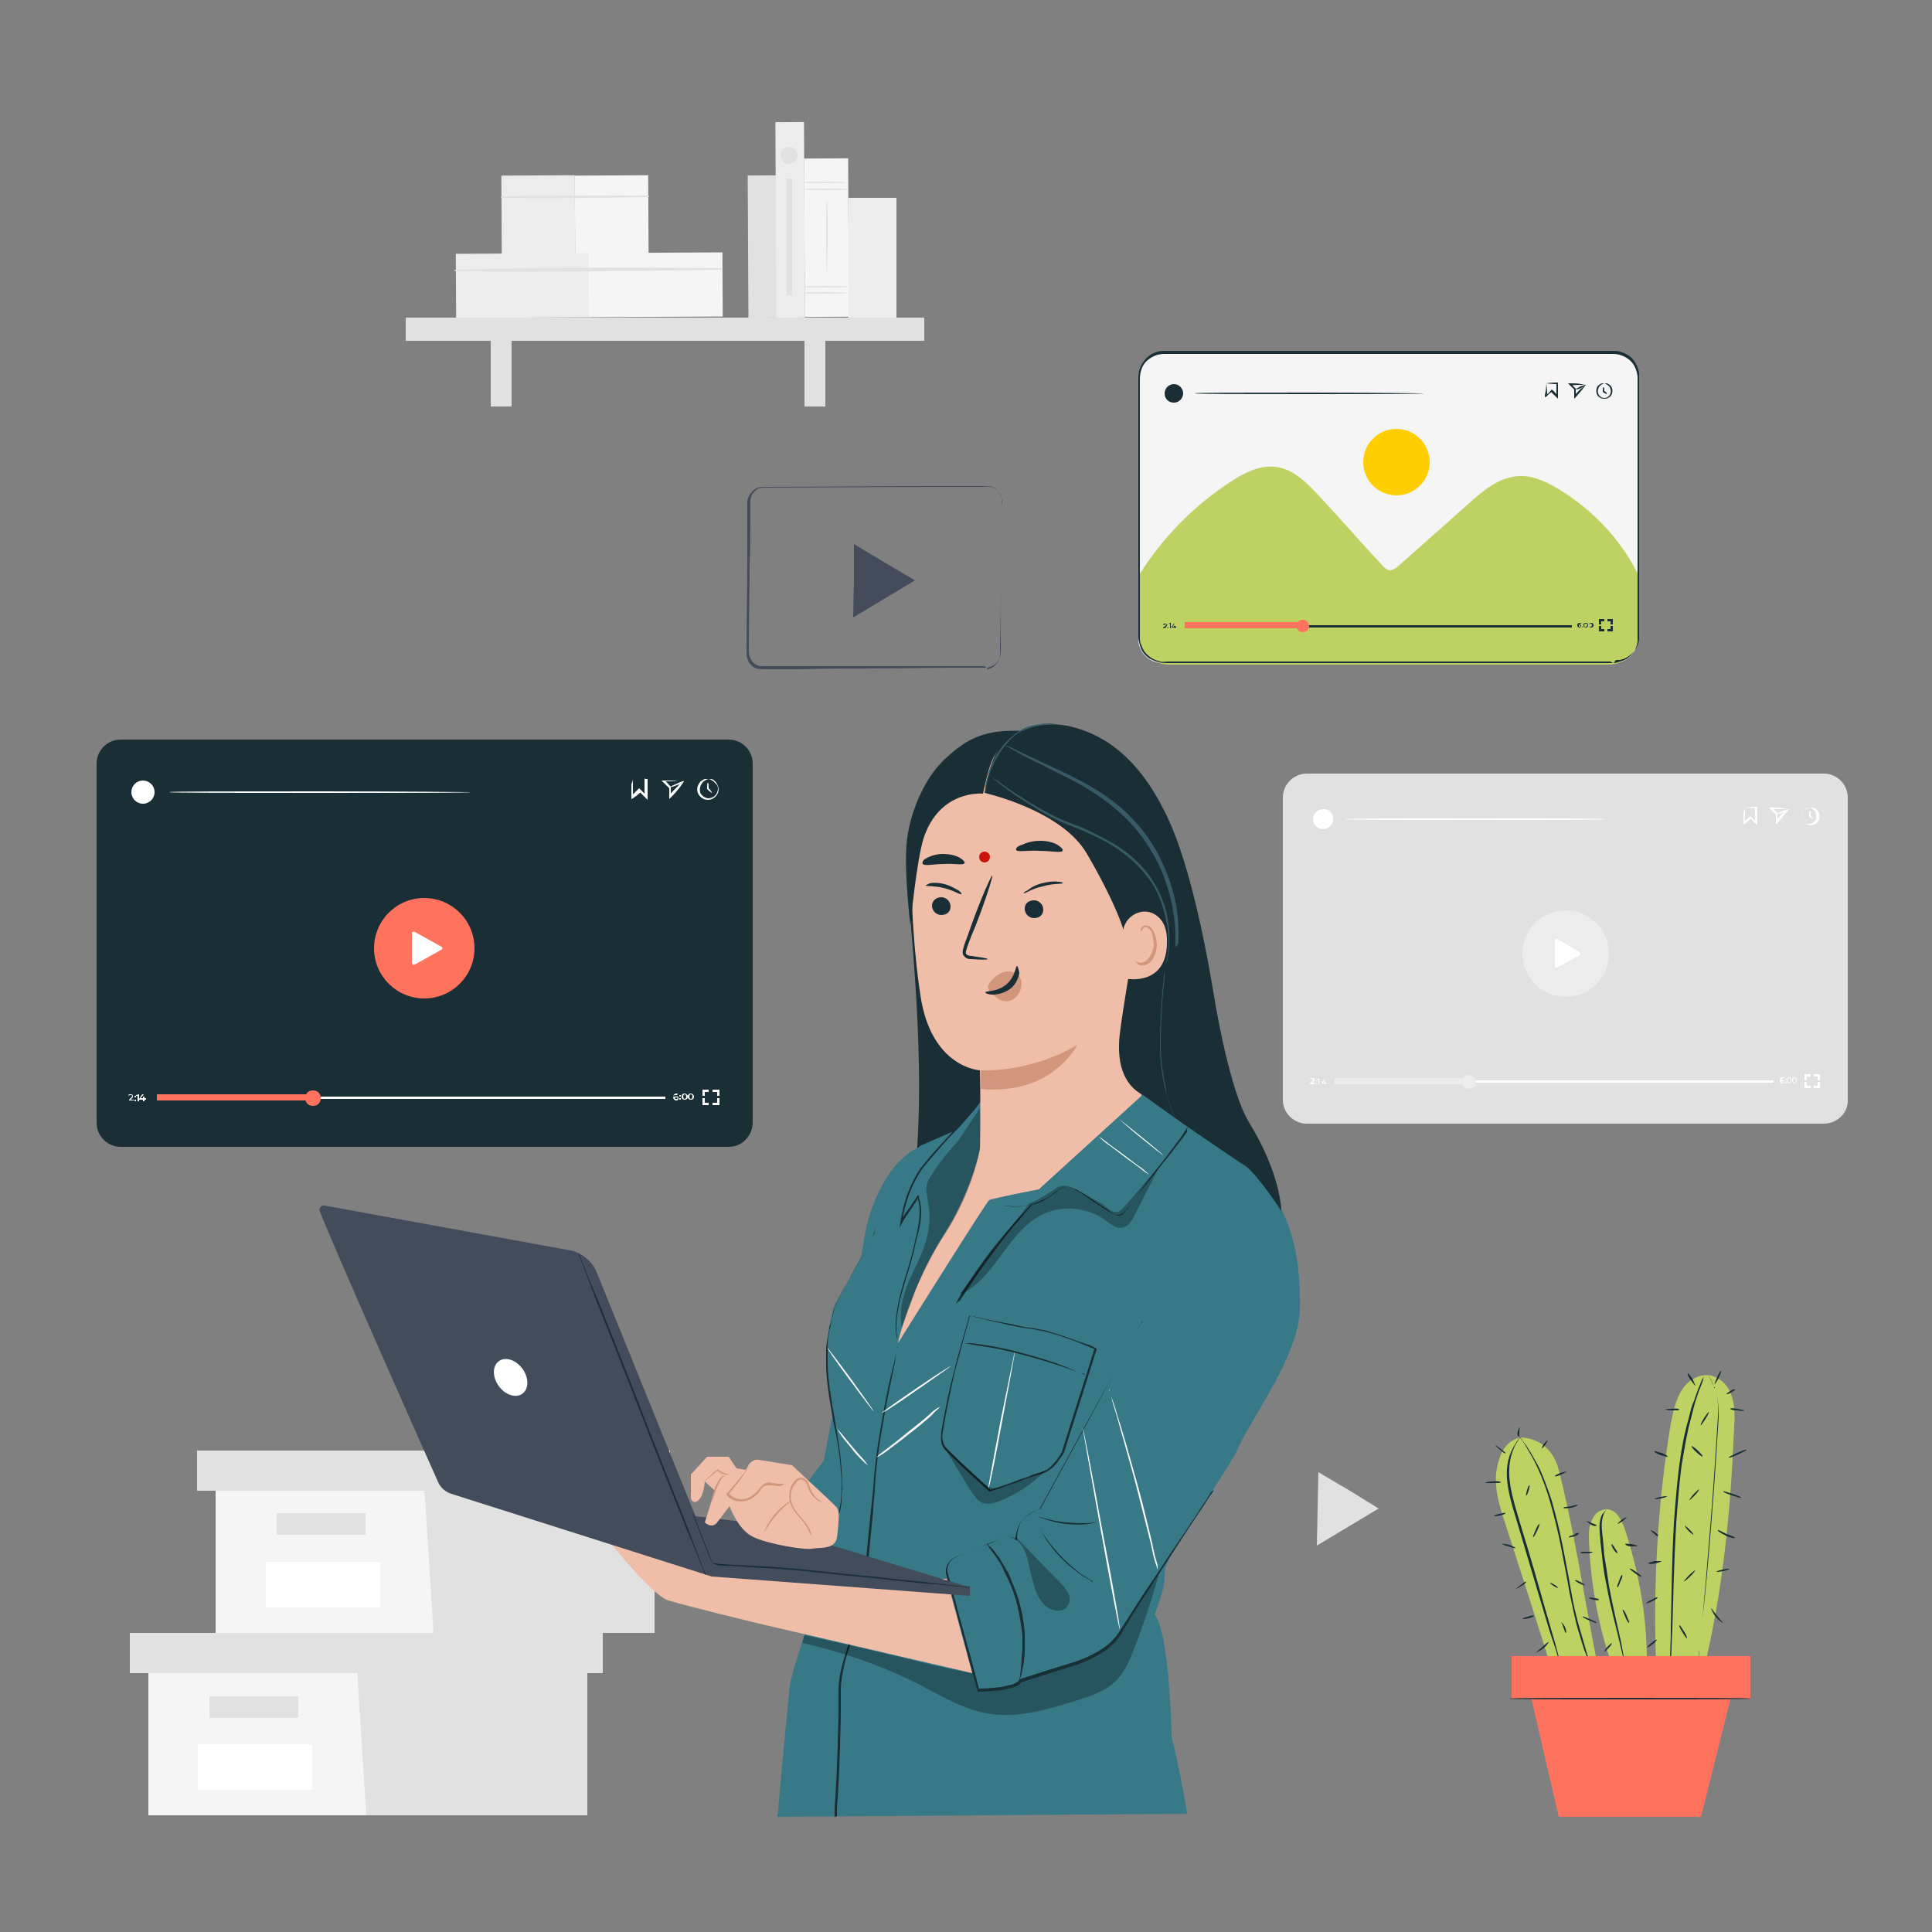 <svg xmlns="http://www.w3.org/2000/svg" xmlns:xlink="http://www.w3.org/1999/xlink" id="Layer_1" x="0px" y="0px" viewBox="0 0 250 250" style="enable-background:new 0 0 250 250;" xml:space="preserve"><rect x="0" y="0" width="250" height="250" fill="#808080" stroke="none"/> <style type="text/css"> .st0{fill:none;} .st1{fill:#E1E1E1;} .st2{fill:#ECECEC;} .st3{fill:#F5F5F5;} .st4{fill:#FFFFFF;} .st5{fill:#1A2E35;} .st6{fill:#BED163;} .st7{fill:#FF725E;} .st8{fill:#387987;} .st9{fill:#EFBDA8;} .st10{opacity:0.3;} .st11{fill:#D1967C;} .st12{fill:#375A64;} .st13{fill:#434C5A;} .st14{fill:#FFCE00;} .st15{fill:#C9130A;} .st16{fill:#444B5A;} </style> <rect class="st0" width="250" height="250"></rect> <g> <g> <g> <g> <g> <g> <rect x="96.8" y="22.7" transform="matrix(1 -5.211443e-03 5.211443e-03 1 -0.165 0.514)" class="st1" width="3.7" height="18.4"></rect> </g> </g> </g> </g> </g> <g> <g> <g> <g> <g> <g> <rect x="64.9" y="22.7" transform="matrix(1 -5.205758e-03 5.205758e-03 1 -0.144 0.363)" class="st2" width="9.5" height="10.2"></rect> </g> </g> </g> </g> </g> <g> <g> <g> <g> <g> <rect x="74.4" y="22.7" transform="matrix(1 -5.210677e-03 5.210677e-03 1 -0.144 0.413)" class="st3" width="9.5" height="10.2"></rect> </g> </g> </g> </g> </g> <g> <g> <g> <g> <g> <g> <path class="st1" d="M64.9,25.6c6.3,0.1,12.7,0,19-0.1c0.1,0,0.1-0.2,0-0.2c-6.3,0-12.7,0-19,0.1 C64.8,25.4,64.8,25.6,64.9,25.6L64.9,25.6z"></path> </g> </g> </g> </g> </g> </g> </g> <g> <g> <g> <g> <g> <g> <rect x="59" y="32.8" transform="matrix(1 -5.213299e-03 5.213299e-03 1 -0.192 0.353)" class="st2" width="17.3" height="8.3"></rect> </g> </g> </g> </g> </g> <g> <g> <g> <g> <g> <rect x="76.2" y="32.7" transform="matrix(1 -5.213297e-03 5.213297e-03 1 -0.191 0.443)" class="st3" width="17.3" height="8.3"></rect> </g> </g> </g> </g> </g> <g> <g> <g> <g> <g> <g> <path class="st1" d="M58.9,35.1c11.5,0.1,23,0,34.5-0.2c0.1,0,0.1-0.2,0-0.2c-11.5-0.1-23-0.1-34.5,0.2 C58.8,34.9,58.8,35.1,58.9,35.1L58.9,35.1z"></path> </g> </g> </g> </g> </g> </g> </g> <g> <g> <g> <g> <g> <rect x="52.5" y="41.1" class="st1" width="67.1" height="3"></rect> </g> </g> </g> </g> <g> <g> <g> <g> <rect x="63.5" y="42.5" class="st1" width="2.7" height="10.1"></rect> </g> </g> </g> </g> <g> <g> <g> <g> <rect x="104.1" y="42.5" class="st1" width="2.7" height="10.1"></rect> </g> </g> </g> </g> </g> <g> <g> <g> <g> <g> <rect x="100.4" y="15.8" transform="matrix(1 -5.211317e-03 5.211317e-03 1 -0.147 0.533)" class="st2" width="3.7" height="25.3"></rect> </g> </g> </g> </g> </g> <g> <g> <g> <g> <g> <g> <rect x="104.1" y="20.5" transform="matrix(1 -5.223524e-03 5.223524e-03 1 -0.159 0.559)" class="st3" width="5.7" height="20.5"></rect> </g> </g> </g> </g> </g> <g> <g> <g> <g> <g> <path class="st1" d="M109.7,24.5c0,0.1-1.3,0.1-2.9,0.1s-2.9,0-2.9-0.1s1.3-0.1,2.9-0.1C108.5,24.4,109.7,24.4,109.7,24.5z"></path> </g> </g> </g> </g> </g> <g> <g> <g> <g> <g> <path class="st1" d="M109.7,23.6c0,0.1-1.3,0.1-2.9,0.1s-2.9,0-2.9-0.1s1.3-0.1,2.9-0.1C108.5,23.5,109.7,23.6,109.7,23.6z"></path> </g> </g> </g> </g> </g> <g> <g> <g> <g> <g> <path class="st1" d="M109.7,37.9c0,0.1-1.3,0.1-2.9,0.1s-2.9,0-2.9-0.1s1.3-0.1,2.9-0.1C108.5,37.8,109.7,37.9,109.7,37.9z"></path> </g> </g> </g> </g> </g> <g> <g> <g> <g> <g> <path class="st1" d="M109.7,37.1c0,0.1-1.3,0.1-2.9,0.1s-2.9,0-2.9-0.1s1.3-0.1,2.9-0.1C108.5,37,109.7,37,109.7,37.1z"></path> </g> </g> </g> </g> </g> <g> <g> <g> <g> <g> <path class="st1" d="M107,35.2c-0.1,0-0.1-2.1-0.1-4.6c0-2.6,0-4.6,0.1-4.6s0.1,2.1,0.1,4.6S107,35.2,107,35.2z"></path> </g> </g> </g> </g> </g> </g> <g> <g> <g> <g> <g> <rect x="109.8" y="25.6" class="st2" width="6.2" height="15.5"></rect> </g> </g> </g> </g> </g> <g> <g> <g> <g> <path class="st1" d="M103.2,20.1c0,0.6-0.5,1.1-1.1,1.1s-1.1-0.5-1.1-1.1s0.5-1.1,1.1-1.1S103.2,19.6,103.2,20.1z"></path> </g> </g> </g> </g> <g> <g> <g> <g> <rect x="101.8" y="23.1" class="st1" width="0.7" height="15.1"></rect> </g> </g> </g> </g> </g> <g> <g> <g> <g> <g> <polygon class="st1" points="174.5,192.8 178.4,195.2 174.4,197.6 170.4,200 170.5,195.2 170.6,190.5 "></polygon> </g> </g> </g> </g> </g> <g> <g> <g> <g> <g> <g> <g> <g> <polygon class="st3" points="19.2,216.5 19.2,234.9 46.2,234.9 76,234.9 76,216.5 "></polygon> </g> </g> </g> </g> </g> </g> <g> <g> <g> <g> <g> <g> <polygon class="st1" points="16.8,211.3 16.8,216.5 78,216.5 78,211.3 46.2,211.3 "></polygon> </g> </g> </g> </g> </g> </g> <g> <g> <g> <g> <g> <g> <polygon class="st1" points="47.4,234.9 76,234.9 76,216.5 78,216.5 78,211.3 46.2,211.3 46.2,216 "></polygon> </g> </g> </g> </g> </g> </g> <g> <g> <g> <g> <g> <g> <rect x="27.1" y="219.5" class="st1" width="11.5" height="2.8"></rect> </g> </g> </g> </g> </g> </g> <g> <g> <g> <g> <g> <g> <rect x="25.6" y="225.7" class="st4" width="14.8" height="5.9"></rect> </g> </g> </g> </g> </g> </g> </g> </g> <g> <g> <g> <g> <g> <g> <g> <g> <polygon class="st3" points="27.9,192.9 27.9,211.3 54.9,211.3 84.7,211.3 84.7,192.9 "></polygon> </g> </g> </g> </g> </g> </g> <g> <g> <g> <g> <g> <g> <polygon class="st1" points="25.5,187.7 25.5,192.9 86.7,192.9 86.7,187.7 54.9,187.7 "></polygon> </g> </g> </g> </g> </g> </g> <g> <g> <g> <g> <g> <g> <polygon class="st1" points="56.1,211.3 84.7,211.3 84.7,192.9 86.7,192.9 86.7,187.7 54.9,187.7 54.9,192.4 "></polygon> </g> </g> </g> </g> </g> </g> <g> <g> <g> <g> <g> <g> <rect x="35.8" y="195.8" class="st1" width="11.5" height="2.8"></rect> </g> </g> </g> </g> </g> </g> <g> <g> <g> <g> <g> <g> <rect x="34.4" y="202.1" class="st4" width="14.8" height="5.9"></rect> </g> </g> </g> </g> </g> </g> </g> </g> <g> <g> <path class="st1" d="M236,145.4h-66.9c-1.7,0-3.1-1.4-3.1-3.1v-39.1c0-1.7,1.4-3.1,3.1-3.1H236c1.7,0,3.1,1.4,3.1,3.1v39.1 C239.2,144,237.7,145.4,236,145.4z"></path> </g> <g> <g> <circle class="st2" cx="202.6" cy="123.4" r="5.6"></circle> </g> <g> <path class="st4" d="M201.2,125v-3.3c0-0.2,0.2-0.3,0.3-0.2l2.9,1.7c0.1,0.1,0.1,0.3,0,0.4l-2.9,1.6 C201.4,125.3,201.2,125.2,201.2,125z"></path> </g> </g> <g> <path class="st4" d="M170.1,140.2v0.1h-0.6v-0.1l0.3-0.3c0.1-0.1,0.1-0.1,0.1-0.2c0-0.1,0-0.1-0.1-0.1s-0.1,0-0.2,0.1l-0.1-0.1 c0.1-0.1,0.2-0.1,0.3-0.1c0.2,0,0.3,0.1,0.3,0.2c0,0.1,0,0.1-0.1,0.2l-0.2,0.2h0.3V140.2z"></path> <path class="st4" d="M170.2,139.9C170.2,139.8,170.3,139.8,170.2,139.9c0.1-0.1,0.2-0.1,0.2,0 C170.4,139.9,170.4,139.9,170.2,139.9C170.3,139.9,170.2,139.9,170.2,139.9z M170.2,140.3C170.2,140.2,170.3,140.2,170.2,140.3 c0.1-0.1,0.2-0.1,0.2,0C170.4,140.3,170.4,140.3,170.2,140.3C170.3,140.3,170.2,140.3,170.2,140.3z"></path> <path class="st4" d="M170.7,139.6v0.7h-0.1v-0.6h-0.2v-0.1L170.7,139.6L170.7,139.6z"></path> <path class="st4" d="M171.6,140.2h-0.1v0.2h-0.1v-0.2H171v-0.1l0.4-0.5h0.1l-0.3,0.5h0.2v-0.2h0.1v0.2h0.1V140.2z"></path> </g> <g> <rect x="172.8" y="139.8" class="st4" width="56.7" height="0.3"></rect> </g> <g> <rect x="172.7" y="139.5" class="st2" width="17.7" height="0.8"></rect> </g> <g> <path class="st2" d="M191,140c0,0.5-0.4,0.9-0.9,0.9s-0.9-0.4-0.9-0.9s0.4-0.9,0.9-0.9S191,139.5,191,140z"></path> </g> <g> <path class="st4" d="M230.9,140c0,0.1-0.1,0.2-0.3,0.2s-0.3-0.1-0.3-0.4c0-0.3,0.1-0.4,0.4-0.4c0.1,0,0.1,0,0.2,0l-0.1,0.1h-0.1 c-0.1,0-0.2,0.1-0.2,0.3l0,0c0-0.1,0.1-0.1,0.2-0.1C230.8,139.8,230.9,139.9,230.9,140z M230.8,140c0-0.1-0.1-0.1-0.1-0.1 c-0.1,0-0.2,0.1-0.2,0.1c0,0.1,0.1,0.1,0.2,0.1C230.7,140.1,230.8,140.1,230.8,140z"></path> <path class="st4" d="M231,139.7C231,139.7,231,139.6,231,139.7c0.1-0.1,0.2-0.1,0.2,0C231.1,139.8,231.1,139.8,231,139.7 C231,139.8,231,139.8,231,139.7z M231,140.1L231,140.1c0.1-0.1,0.2-0.1,0.2,0C231.1,140.2,231.1,140.2,231,140.1 C231,140.2,231,140.2,231,140.1z"></path> <path class="st4" d="M231.2,139.8c0-0.2,0.1-0.4,0.3-0.4s0.3,0.1,0.3,0.4c0,0.2-0.1,0.4-0.3,0.4 C231.4,140.2,231.2,140.1,231.2,139.8z M231.7,139.8c0-0.2-0.1-0.3-0.2-0.3c-0.1,0-0.2,0.1-0.2,0.3s0.1,0.3,0.2,0.3 C231.6,140.1,231.7,140,231.7,139.8z"></path> <path class="st4" d="M231.9,139.8c0-0.2,0.1-0.4,0.3-0.4s0.3,0.1,0.3,0.4c0,0.2-0.1,0.4-0.3,0.4 C232.1,140.2,231.9,140.1,231.9,139.8z M232.4,139.8c0-0.2-0.1-0.3-0.2-0.3c-0.1,0-0.2,0.1-0.2,0.3s0.1,0.3,0.2,0.3 C232.4,140.1,232.4,140,232.4,139.8z"></path> </g> <g> <polygon class="st4" points="233.8,139.8 233.5,139.8 233.5,139 234.3,139 234.3,139.3 233.8,139.3 "></polygon> </g> <g> <polygon class="st4" points="234.3,140.8 233.5,140.8 233.5,140 233.8,140 233.8,140.5 234.3,140.5 "></polygon> </g> <g> <polygon class="st4" points="235.5,140.8 234.7,140.8 234.7,140.5 235.2,140.5 235.2,140 235.5,140 "></polygon> </g> <g> <polygon class="st4" points="235.5,139.8 235.2,139.8 235.2,139.3 234.7,139.3 234.7,139 235.5,139 "></polygon> </g> <g> <g> <path class="st4" d="M225.8,104.5c0,0,0.6-0.1,1.5-0.1h0.1v0.1c0,0.6,0,1.2,0,2v0.3l-0.2-0.2c-0.1-0.1-0.1-0.1-0.2-0.2 c-0.2-0.2-0.4-0.4-0.5-0.5h0.1c-0.3,0.3-0.6,0.5-0.8,0.7l-0.2,0.1v-0.2c0-0.6,0-1.1,0-1.4C225.8,104.6,225.8,104.5,225.8,104.5 s0,0.2,0,0.6c0,0.3,0,0.8,0,1.4l-0.2-0.1c0.3-0.2,0.5-0.5,0.8-0.7l0.1-0.1l0.1,0.1c0.2,0.2,0.3,0.3,0.5,0.5 c0.1,0.1,0.1,0.1,0.2,0.2l-0.2,0.1c0-0.7,0-1.4,0-2l0.1,0.1C226.4,104.5,225.8,104.5,225.8,104.5z"></path> </g> </g> <g> <g> <path class="st4" d="M231.5,104.7c0,0-0.1,0.2-0.4,0.5c-0.3,0.3-0.6,0.8-1.1,1.3l-0.2,0.2v-0.3c0-0.3,0-0.6,0-1v-0.1v0.1 c-0.2-0.2-0.5-0.5-0.7-0.7l-0.2-0.2h0.2c0.7,0,1.3,0,1.6,0.1C231.3,104.7,231.5,104.7,231.5,104.7s-0.3,0-0.7,0s-0.9,0-1.6,0 l0.1-0.2c0.2,0.2,0.4,0.4,0.7,0.7l0,0l0,0v0.1c0,0.3,0,0.7,0,1l-0.2-0.1c0.4-0.5,0.8-0.9,1.1-1.2 C231.3,104.9,231.4,104.7,231.5,104.7z"></path> </g> </g> <g> <g> <path class="st4" d="M231.5,104.7c0,0.1-0.3,0.2-0.7,0.4c-0.4,0.2-0.8,0.3-0.8,0.2c0-0.1,0.3-0.2,0.7-0.4 C231.1,104.8,231.4,104.7,231.5,104.7z"></path> </g> </g> <g> <g> <path class="st4" d="M234.2,104.5c0,0,0.1,0,0.3,0s0.4,0.1,0.7,0.4c0.2,0.3,0.3,0.7,0.2,1.1s-0.6,0.8-1.1,0.8s-1-0.4-1.1-0.8 c-0.2-0.4,0-0.9,0.2-1.1c0.2-0.3,0.5-0.4,0.7-0.4C234.1,104.4,234.2,104.5,234.2,104.5s-0.1,0-0.3,0.1s-0.4,0.2-0.6,0.4 c-0.2,0.2-0.3,0.6-0.1,1c0.1,0.4,0.5,0.7,0.9,0.6c0.4,0,0.8-0.3,0.9-0.6c0.1-0.4,0-0.7-0.1-1 C234.7,104.8,234.5,104.6,234.2,104.5C234.3,104.5,234.2,104.5,234.2,104.5z"></path> </g> </g> <g> <g> <path class="st4" d="M234.6,106c0,0-0.3-0.1-0.5-0.4l0,0l0,0l0,0c0-0.4,0-0.7,0.1-0.7s0.1,0.3,0.1,0.7l0,0v-0.1 C234.5,105.8,234.6,106,234.6,106z"></path> </g> </g> <g> <g> <path class="st4" d="M207.7,106c0,0.1-7.5,0.1-16.8,0.1s-16.8,0-16.8-0.1s7.5-0.1,16.8-0.1S207.7,105.9,207.7,106z"></path> </g> </g> <g> <path class="st4" d="M172.5,106c0,0.7-0.6,1.3-1.3,1.3s-1.3-0.6-1.3-1.3c0-0.7,0.6-1.3,1.3-1.3C171.9,104.6,172.5,105.2,172.5,106 z"></path> </g> </g> <g> <g> <g> <path class="st5" d="M214.9,199c0,0-0.4-0.1-0.7-0.4c-0.3-0.3-0.6-0.5-0.6-0.6c0,0,0.4,0.1,0.7,0.4 C214.7,198.7,214.9,198.9,214.9,199z"></path> </g> </g> </g> <g> <g> <path class="st6" d="M224.4,184.7c0.1-1.3,0.1-2.7-0.3-4c-0.4-1.3-1.4-2.4-2.7-2.7c-1.5-0.3-3,0.6-3.8,1.9 c-0.8,1.3-1.1,2.8-1.4,4.3c-1.7,10.3-2.3,20.8-1.9,31.3l6.1,0.9C223,205.5,223.9,196,224.4,184.7z"></path> </g> </g> <g> <g> <g> <path class="st5" d="M220.5,178.1L220.5,178.1c-0.1,0.2-0.1,0.3-0.1,0.4c-0.1,0.3-0.2,0.6-0.4,1.1c-0.1,0.2-0.2,0.5-0.3,0.8 s-0.2,0.6-0.3,0.9c-0.1,0.3-0.2,0.7-0.3,1.1c-0.1,0.4-0.2,0.8-0.3,1.2c-0.5,1.7-0.8,3.7-1.2,6c-0.3,2.3-0.5,4.8-0.7,7.5 c-0.3,5.3-0.4,10.2-0.5,13.7c-0.1,1.7-0.1,3.2-0.2,4.1c0,0.5-0.1,0.8-0.1,1.1c0,0.1,0,0.2,0,0.3s0,0.1,0,0.1s0,0,0-0.1 s0-0.2,0-0.3c0-0.3,0-0.7,0-1.1c0-1,0.1-2.4,0.1-4.1c0.1-3.5,0.1-8.3,0.4-13.7c0.2-2.7,0.4-5.2,0.7-7.5s0.7-4.3,1.2-6 c0.1-0.4,0.2-0.8,0.3-1.2s0.2-0.7,0.4-1.1c0.1-0.3,0.2-0.6,0.3-0.9c0.1-0.3,0.2-0.5,0.3-0.8c0.2-0.4,0.3-0.8,0.4-1 C220.4,178.3,220.4,178.2,220.5,178.1L220.5,178.1z"></path> </g> </g> </g> <g> <g> <g> <path class="st5" d="M221.1,178.1c0,0,0.4,0.4,0.7,1.3c0.4,0.9,0.6,2.2,0.6,3.9c-0.2,3.4-0.5,8-0.9,13.1s-0.8,9.7-1.2,13.1 c-0.2,1.7-0.3,3-0.4,4c-0.1,0.5-0.1,0.8-0.1,1.1c0,0.1,0,0.2,0,0.3s0,0.1,0,0.1s0,0,0-0.1s0-0.2,0-0.3c0-0.3,0.1-0.6,0.1-1.1 c0.1-1,0.2-2.3,0.4-4c0.3-3.3,0.7-8,1.1-13.1c0.4-5.1,0.7-9.7,0.9-13.1c0.1-1.7-0.1-3-0.5-3.9 C221.4,178.5,221.1,178.1,221.1,178.1z"></path> </g> </g> </g> <g> <g> <g> <path class="st5" d="M225.3,193.8c0,0.1-0.5-0.1-1.2-0.3c-0.6-0.2-1.1-0.4-1.1-0.5s0.5,0.1,1.2,0.3 C224.8,193.5,225.3,193.7,225.3,193.8z"></path> </g> </g> </g> <g> <g> <g> <path class="st5" d="M226,187.6c0,0.1-0.5,0.3-1.1,0.6s-1.2,0.5-1.2,0.4s0.5-0.3,1.1-0.6C225.5,187.7,226,187.5,226,187.6z"></path> </g> </g> </g> <g> <g> <g> <path class="st5" d="M225.7,182.5c0,0.1-0.4,0.1-0.9,0c-0.5,0-0.9-0.1-0.9-0.2c0-0.1,0.4-0.1,0.9,0 C225.3,182.4,225.7,182.5,225.7,182.5z"></path> </g> </g> </g> <g> <g> <g> <path class="st5" d="M219.4,179.3c-0.1,0-0.3-0.3-0.6-0.7s-0.5-0.8-0.4-0.9c0.1,0,0.3,0.3,0.6,0.7 C219.2,178.9,219.4,179.3,219.4,179.3z"></path> </g> </g> </g> <g> <g> <g> <path class="st5" d="M217.3,182.4c0,0.1-0.4,0.1-0.9,0.1s-0.9-0.1-0.9-0.1c0-0.1,0.4-0.1,0.9-0.1 C216.9,182.2,217.3,182.3,217.3,182.4z"></path> </g> </g> </g> <g> <g> <g> <path class="st5" d="M215.8,188.5c0,0.1-0.4-0.1-0.9-0.2c-0.5-0.2-0.9-0.4-0.8-0.5c0-0.1,0.4,0.1,0.9,0.2 C215.5,188.2,215.8,188.4,215.8,188.5z"></path> </g> </g> </g> <g> <g> <g> <path class="st5" d="M215.7,193.6c0,0.1-0.3,0.2-0.8,0.3c-0.4,0.1-0.8,0.1-0.8,0.1c0-0.1,0.3-0.2,0.8-0.3 C215.3,193.6,215.6,193.6,215.7,193.6z"></path> </g> </g> </g> <g> <g> <g> <path class="st5" d="M215,202c0,0.1-0.4,0.2-0.8,0.3c-0.5,0.1-0.8,0.1-0.9,0c0-0.1,0.4-0.2,0.8-0.3C214.6,202,214.9,202,215,202z "></path> </g> </g> </g> <g> <g> <g> <path class="st5" d="M214.5,206.7c0,0.1-0.3,0.3-0.7,0.5s-0.8,0.3-0.8,0.3c0-0.1,0.3-0.3,0.7-0.5 C214.1,206.8,214.5,206.6,214.5,206.7z"></path> </g> </g> </g> <g> <g> <g> <path class="st5" d="M218.3,212c-0.1,0-0.3-0.3-0.6-0.8s-0.5-0.9-0.4-0.9s0.3,0.3,0.6,0.8C218.2,211.5,218.3,211.9,218.3,212z"></path> </g> </g> </g> <g> <g> <g> <path class="st5" d="M219.4,203.2c0,0-0.3,0.4-0.7,0.8c-0.4,0.4-0.8,0.7-0.8,0.6c0,0,0.3-0.4,0.7-0.8 C219,203.4,219.3,203.2,219.4,203.2z"></path> </g> </g> </g> <g> <g> <g> <path class="st5" d="M219.1,198.6c0,0-0.3-0.2-0.6-0.5s-0.5-0.6-0.5-0.7c0,0,0.3,0.2,0.6,0.5C219,198.3,219.2,198.6,219.1,198.6z "></path> </g> </g> </g> <g> <g> <g> <path class="st5" d="M219.9,192.7c0,0-0.2,0.4-0.6,0.8c-0.4,0.4-0.7,0.7-0.7,0.6c0,0,0.2-0.4,0.6-0.8 C219.5,193,219.8,192.7,219.9,192.7z"></path> </g> </g> </g> <g> <g> <g> <path class="st5" d="M220.3,188.5c0,0-0.4-0.2-0.8-0.6c-0.4-0.4-0.7-0.7-0.6-0.8c0,0,0.4,0.2,0.8,0.6S220.4,188.4,220.3,188.5z"></path> </g> </g> </g> <g> <g> <g> <path class="st5" d="M221.1,182.7c0.1,0-0.1,0.4-0.4,0.9c-0.3,0.4-0.5,0.8-0.6,0.8s0.1-0.4,0.4-0.9 C220.8,183,221.1,182.7,221.1,182.7z"></path> </g> </g> </g> <g> <g> <g> <path class="st5" d="M222.7,177.4c0.1,0-0.1,0.4-0.3,0.9c-0.2,0.4-0.5,0.8-0.5,0.8c-0.1,0,0.1-0.4,0.3-0.9 S222.7,177.3,222.7,177.4z"></path> </g> </g> </g> <g> <g> <g> <path class="st5" d="M224.5,179.8c0,0.1-0.2,0.2-0.5,0.4s-0.6,0.2-0.6,0.2c0-0.1,0.2-0.2,0.5-0.4S224.5,179.7,224.5,179.8z"></path> </g> </g> </g> <g> <g> <g> <path class="st5" d="M224.5,199c0,0.1-0.6,0-1.2-0.3c-0.6-0.3-1.1-0.6-1-0.7c0-0.1,0.5,0.2,1.1,0.5 C224,198.7,224.5,198.9,224.5,199z"></path> </g> </g> </g> <g> <g> <g> <path class="st5" d="M223.8,203c0,0.1-0.4,0.2-0.8,0.3c-0.5,0.1-0.8,0.1-0.9,0.1c0-0.1,0.4-0.2,0.8-0.3 C223.4,203,223.8,203,223.8,203z"></path> </g> </g> </g> <g> <g> <g> <path class="st5" d="M222.9,210c0,0-0.5-0.3-0.9-0.8s-0.6-1.1-0.6-1.1c0.1,0,0.3,0.4,0.8,1C222.6,209.6,223,210,222.9,210z"></path> </g> </g> </g> <g> <g> <g> <path class="st5" d="M213.1,213.2c0,0,0.2-0.3,0.6-0.6c0.3-0.3,0.7-0.5,0.7-0.4c0,0-0.2,0.3-0.6,0.6 C213.5,213,213.2,213.2,213.1,213.2z"></path> </g> </g> </g> <g> <g> <path class="st6" d="M210.3,198c-0.4-1.2-1.1-2.7-2.4-2.7c-0.8,0-1.5,0.5-1.8,1.2c-0.4,0.7-0.5,1.5-0.5,2.2 c0.1,5.1,1,10.9,2.8,16.2h4.7C213.1,209.1,212.1,203.6,210.3,198z"></path> </g> </g> <g> <g> <path class="st6" d="M201.7,190.2c-0.7-2.7-2.6-4.1-4.9-4.2c-2.1,0.4-2.9,2.4-3.2,4.6c-0.2,2.1,0.4,4.2,1.1,6.3 c2.1,6.5,4.2,13,6.2,19.5c2-0.2,3.9-0.4,5.9-0.6C205,207,203.9,198.9,201.7,190.2z"></path> </g> </g> <g> <g> <g> <path class="st5" d="M207.9,195.3c0,0-0.2,0.2-0.4,0.7s-0.3,1.2-0.2,2.1c0.1,0.9,0.2,2,0.3,3.2c0.2,1.2,0.4,2.5,0.6,3.9 c0.5,2.7,1.1,5.2,1.5,7c0.2,0.9,0.3,1.6,0.4,2.1c0,0.2,0.1,0.4,0.1,0.6c0,0.1,0,0.2,0,0.2s0-0.1-0.1-0.2c0-0.2-0.1-0.3-0.1-0.6 c-0.1-0.5-0.3-1.2-0.5-2.1c-0.4-1.8-1.1-4.2-1.6-7c-0.3-1.4-0.5-2.7-0.6-3.9c-0.1-0.6-0.1-1.2-0.2-1.7c0-0.5-0.1-1-0.1-1.5 c-0.1-0.9,0.1-1.7,0.3-2.1C207.7,195.5,207.9,195.3,207.9,195.3z"></path> </g> </g> </g> <g> <g> <g> <path class="st5" d="M196.9,185.8c0,0-0.3,0.3-0.7,1s-0.8,1.7-0.9,3.1c-0.1,1.4,0.2,3,0.7,4.8s1.1,3.7,1.7,5.7 c1.2,4,2.2,7.7,3,10.4c0.4,1.3,0.7,2.4,0.9,3.2c0.1,0.4,0.2,0.6,0.2,0.9c0.1,0.2,0.1,0.3,0.1,0.3s0-0.1-0.1-0.3s-0.2-0.5-0.3-0.8 c-0.2-0.8-0.6-1.8-1-3.1c-0.8-2.7-1.9-6.3-3.1-10.4c-0.6-2-1.2-4-1.7-5.7c-0.5-1.8-0.8-3.4-0.7-4.8c0.1-1.4,0.6-2.5,1-3.1 C196.5,186.1,196.9,185.8,196.9,185.8z"></path> </g> </g> </g> <g> <g> <g> <path class="st5" d="M205.6,215.1c0,0-0.1-0.1-0.1-0.3c-0.1-0.2-0.2-0.5-0.3-0.8c-0.3-0.7-0.6-1.8-1-3.1s-0.7-3-1.1-4.8 c-0.3-1.8-0.7-3.8-1.1-5.9c-0.4-2.1-0.9-4-1.4-5.8s-1.1-3.3-1.7-4.6c-0.6-1.3-1.2-2.2-1.6-2.9c-0.2-0.3-0.4-0.6-0.5-0.7 c-0.1-0.2-0.2-0.3-0.2-0.3s0.1,0.1,0.2,0.2c0.1,0.2,0.3,0.4,0.5,0.7c0.5,0.6,1,1.6,1.7,2.8c0.6,1.2,1.2,2.8,1.8,4.6 c0.5,1.8,1,3.7,1.4,5.8s0.8,4.1,1.1,5.9c0.3,1.8,0.7,3.4,1.1,4.8c0.4,1.3,0.7,2.4,0.9,3.1c0.1,0.4,0.2,0.6,0.3,0.8 C205.5,214.9,205.6,215,205.6,215.1z"></path> </g> </g> </g> <g> <g> <g> <path class="st5" d="M194.8,195.8c0,0.1-0.3,0.2-0.7,0.3s-0.8,0.1-0.8,0.1c0-0.1,0.3-0.2,0.7-0.3S194.8,195.7,194.8,195.8z"></path> </g> </g> </g> <g> <g> <g> <path class="st5" d="M194.2,191.8c0,0.1-0.4,0.1-1,0.1c-0.5,0-1,0-1,0c0-0.1,0.4-0.2,1-0.2C193.7,191.6,194.2,191.7,194.2,191.8z "></path> </g> </g> </g> <g> <g> <g> <path class="st5" d="M194.8,188.1c0,0-0.4-0.2-0.7-0.5c-0.4-0.3-0.6-0.6-0.6-0.6s0.4,0.2,0.7,0.5 C194.6,187.8,194.9,188,194.8,188.1z"></path> </g> </g> </g> <g> <g> <g> <path class="st5" d="M196.6,184.7c0.1,0,0,0.3,0,0.6s0,0.6-0.1,0.6s-0.2-0.3-0.1-0.7C196.5,185,196.6,184.7,196.6,184.7z"></path> </g> </g> </g> <g> <g> <g> <path class="st5" d="M200.3,186.3c0,0-0.1,0.3-0.3,0.6s-0.5,0.6-0.5,0.5c0,0,0.1-0.3,0.3-0.6 C200.1,186.5,200.3,186.3,200.3,186.3z"></path> </g> </g> </g> <g> <g> <g> <path class="st5" d="M202.7,190.4c0,0.1-0.3,0.2-0.7,0.4s-0.7,0.3-0.8,0.2c0-0.1,0.3-0.2,0.7-0.4 C202.3,190.5,202.7,190.4,202.7,190.4z"></path> </g> </g> </g> <g> <g> <g> <path class="st5" d="M204.2,194.7c0,0.1-0.4,0.3-0.9,0.4c-0.6,0.1-1,0.1-1,0s0.4-0.1,1-0.2C203.7,194.8,204.1,194.7,204.2,194.7z "></path> </g> </g> </g> <g> <g> <g> <path class="st5" d="M197.5,193.5c-0.1,0,0-0.3,0.1-0.7c0.1-0.3,0.2-0.6,0.3-0.6s0,0.3-0.1,0.7 C197.7,193.2,197.6,193.5,197.5,193.5z"></path> </g> </g> </g> <g> <g> <g> <path class="st5" d="M198.4,198.9c-0.1,0,0.1-0.4,0.3-0.9s0.4-0.8,0.5-0.8s-0.1,0.4-0.3,0.9C198.7,198.5,198.5,198.9,198.4,198.9 z"></path> </g> </g> </g> <g> <g> <g> <path class="st5" d="M196.1,200.3c0,0.1-0.4,0-0.9-0.2c-0.5-0.1-0.8-0.3-0.8-0.3c0-0.1,0.4,0,0.9,0.1 C195.8,200.1,196.2,200.3,196.1,200.3z"></path> </g> </g> </g> <g> <g> <g> <path class="st5" d="M197.5,204.7c0,0-0.2,0.3-0.6,0.5c-0.3,0.2-0.7,0.4-0.7,0.4s0.2-0.3,0.6-0.5 C197.1,204.8,197.4,204.6,197.5,204.7z"></path> </g> </g> </g> <g> <g> <g> <path class="st5" d="M198.5,209.1c0,0.1-0.3,0.2-0.7,0.3s-0.7,0.1-0.8,0.1c0-0.1,0.3-0.2,0.7-0.3 C198.2,209,198.5,209,198.5,209.1z"></path> </g> </g> </g> <g> <g> <g> <path class="st5" d="M204.3,198.4c0,0.1-0.2,0.3-0.6,0.4c-0.4,0.1-0.7,0.2-0.7,0.1c0-0.1,0.3-0.2,0.7-0.3 C203.9,198.4,204.2,198.3,204.3,198.4z"></path> </g> </g> </g> <g> <g> <g> <path class="st5" d="M205.1,205.1c0,0.1-0.3,0-0.7-0.2s-0.6-0.4-0.6-0.4c0-0.1,0.3,0,0.7,0.2 C204.9,204.9,205.1,205.1,205.1,205.1z"></path> </g> </g> </g> <g> <g> <g> <path class="st5" d="M206.6,210c0,0.1-0.4-0.1-0.9-0.3s-0.9-0.4-0.9-0.5s0.4,0.1,0.9,0.3C206.2,209.7,206.6,209.9,206.6,210z"></path> </g> </g> </g> <g> <g> <g> <path class="st5" d="M198.8,213.8c0-0.1,0.4-0.3,0.8-0.7c0.4-0.4,0.8-0.7,0.8-0.6c0,0-0.2,0.4-0.7,0.8 C199.2,213.7,198.8,213.8,198.8,213.8z"></path> </g> </g> </g> <g> <g> <g> <path class="st5" d="M202.6,211.3c-0.1,0-0.1-0.3-0.3-0.7c-0.1-0.4-0.3-0.7-0.3-0.7s0.3,0.2,0.5,0.6 C202.7,211,202.7,211.3,202.6,211.3z"></path> </g> </g> </g> <g> <g> <g> <path class="st5" d="M201.6,205.5c0,0-0.3-0.1-0.6-0.3s-0.5-0.4-0.4-0.4c0,0,0.3,0.1,0.6,0.3 C201.4,205.2,201.6,205.4,201.6,205.5z"></path> </g> </g> </g> <g> <g> <g> <path class="st5" d="M210.5,196.3c0,0-0.2,0.3-0.5,0.5s-0.6,0.4-0.7,0.4c0,0,0.2-0.3,0.5-0.5 C210.2,196.4,210.5,196.3,210.5,196.3z"></path> </g> </g> </g> <g> <g> <g> <path class="st5" d="M211.9,200c0,0.1-0.4,0.1-0.8,0.1c-0.5,0-0.8-0.2-0.8-0.3s0.4,0,0.8,0C211.5,199.9,211.9,200,211.9,200z"></path> </g> </g> </g> <g> <g> <g> <path class="st5" d="M206.1,200.8c0,0.1-0.3,0.2-0.8,0.2s-0.8,0-0.8-0.1s0.4-0.1,0.8-0.1C205.7,200.8,206.1,200.8,206.1,200.8z"></path> </g> </g> </g> <g> <g> <g> <path class="st5" d="M206.6,197.4c0,0.1-0.4,0.1-0.7-0.1c-0.4-0.2-0.6-0.5-0.6-0.5s0.3,0.1,0.7,0.3 C206.3,197.2,206.6,197.3,206.6,197.4z"></path> </g> </g> </g> <g> <g> <g> <path class="st5" d="M212.4,204c0,0.1-0.4-0.1-0.8-0.4c-0.4-0.3-0.7-0.5-0.7-0.6s0.4,0.1,0.8,0.4 C212.1,203.7,212.4,203.9,212.4,204z"></path> </g> </g> </g> <g> <g> <g> <rect x="195.6" y="214.3" class="st7" width="30.9" height="5.5"></rect> </g> </g> <g> <g> <polygon class="st7" points="197.9,218.7 201.7,235.1 220.1,235.1 224.2,218.7 "></polygon> </g> </g> <g> <g> <g> <path class="st5" d="M226.5,219.8c0,0.1-7,0.1-15.6,0.1s-15.6,0-15.6-0.1s7-0.1,15.6-0.1S226.5,219.7,226.5,219.8z"></path> </g> </g> </g> </g> <g> <g> <g> <path class="st5" d="M209.3,201c-0.1,0-0.3-0.2-0.5-0.5s-0.3-0.6-0.3-0.7c0.1,0,0.3,0.2,0.5,0.6 C209.2,200.6,209.3,200.9,209.3,201z"></path> </g> </g> </g> <g> <g> <g> <path class="st5" d="M209.3,205.4c-0.1,0,0-0.4,0.2-0.8c0.1-0.4,0.3-0.8,0.4-0.8c0.1,0,0,0.4-0.2,0.8 C209.5,205.1,209.4,205.4,209.3,205.4z"></path> </g> </g> </g> <g> <g> <g> <path class="st5" d="M210.8,210c-0.1,0-0.3-0.3-0.5-0.8s-0.4-0.9-0.3-0.9c0.1,0,0.3,0.3,0.5,0.8S210.9,210,210.8,210z"></path> </g> </g> </g> <g> <g> <g> <path class="st5" d="M207.6,213.7c0,0,0.1-0.3,0.4-0.6c0.3-0.3,0.5-0.5,0.6-0.5c0,0-0.1,0.3-0.4,0.6 C207.9,213.5,207.6,213.8,207.6,213.7z"></path> </g> </g> </g> <g> <g> <g> <path class="st5" d="M206.9,207c0,0.1-0.3,0.1-0.7,0s-0.6-0.2-0.6-0.2c0-0.1,0.3-0.1,0.7,0C206.6,206.8,206.9,206.9,206.9,207z"></path> </g> </g> </g> <g> <path class="st5" d="M138.8,124l-21.2-7.6c1.4,16.5,2.7,33.5-1.7,49.5c-0.5,1.7-0.9,3.9,0.5,5.1c0.8,0.7,2,0.7,3.1,0.7 c2.2-0.1,4.4-0.2,6.6-0.5c2.3-0.3,4.8-0.7,6.5-2.4c1.4-1.4,2-3.4,2.4-5.3C138.1,150.6,139.4,137.2,138.8,124z"></path> </g> <g> <path class="st8" d="M104.1,192.3l2.5-3.3l1.7-8.8l3.8-21.4c0,0,1.7-8.1,6.9-10.4l1.1,21.4l-10.6,26.9L104.1,192.3z"></path> </g> <g> <path class="st8" d="M126.9,142.5l-3.1,3.7l-4.8,2.1c0,0-10.5,20-10.8,20.2s-2,5.9-1,10.8c0.9,4.9,1.6,11.2,1.5,15.8 s-6.1,19.7-6.5,23.1c-0.4,3.5-1.6,16.9-1.6,16.9l53-0.4c0,0-0.5-3.8-2-10c0,0-0.2-13.3-2.2-15.8c0,0,1.5-3.5,1.3-5.4 c-0.2-2,7.9-12.5,9.5-16.1c1.6-3.7,7.9-12,8-18s-0.8-11.1-3.8-15.2c-3-4.1-8.4-6.9-10.7-8.4l-4.4-5.6L126.9,142.5z"></path> </g> <g> <g> <path class="st5" d="M108,235.2c0,0,0-0.1,0-0.2c0-0.1,0-0.3,0-0.5c0-0.4,0-1,0.1-1.8c0.1-1.6,0.2-3.8,0.3-6.6 c0-1.4,0.1-2.9,0.1-4.6c0-0.8,0-1.7,0-2.6c0-0.9,0.1-1.8,0.3-2.7c0.4-1.8,1.1-3.7,1.7-5.6c0.3-0.9,0.7-1.9,0.9-2.9 c0.1-0.5,0.2-1,0.2-1.5c0.1-0.5,0.1-1.1,0.2-1.6c0.2-2.1,0.4-4.2,0.6-6.2c0.1-1,0.2-2,0.3-3c0.1-1,0.2-1.9,0.3-2.8 c0.2-3.7,0.8-7,1.3-9.8s1-5,1.4-6.5c0.2-0.8,0.3-1.4,0.4-1.8c0-0.2,0.1-0.3,0.1-0.5c0-0.1,0-0.2,0-0.2s0,0.1,0,0.2 c0,0.1,0,0.3-0.1,0.5c-0.1,0.4-0.2,1-0.3,1.8c-0.3,1.5-0.8,3.8-1.3,6.5c-0.5,2.8-1.1,6.1-1.3,9.8c0,0.9-0.2,1.9-0.2,2.8 c-0.1,1-0.2,2-0.3,3c-0.2,2-0.4,4.1-0.6,6.2c-0.1,0.5-0.1,1.1-0.2,1.6s-0.1,1.1-0.2,1.6c-0.2,1-0.6,2-0.9,2.9 c-0.7,1.9-1.4,3.7-1.7,5.5c-0.2,0.9-0.3,1.8-0.3,2.7s0,1.7,0,2.6c0,1.7-0.1,3.2-0.1,4.6c-0.1,2.8-0.2,5.1-0.3,6.6 c-0.1,0.8-0.1,1.4-0.1,1.8c0,0.2,0,0.4,0,0.5C108,235.1,108,235.2,108,235.2z"></path> </g> </g> <g> <path class="st9" d="M116.2,173.8c0-0.4,1.9-7.7,5.8-13.8s4.8-11.4,4.8-11.4l0.1-7.8l0.3,1l19.9-2.9l0.6,2.9l-13.3,12.1 c0,0-6.2,1.2-6.4,1.4C127.7,155.4,116.2,173.8,116.2,173.8z"></path> </g> <g> <g> <path class="st5" d="M153.7,145.8c0,0-0.1,0.1-0.2,0.3c-0.1,0.2-0.3,0.4-0.5,0.8c-0.5,0.7-1.2,1.6-2.1,2.8c-0.9,1.2-2,2.5-3.1,4.1 c-0.6,0.8-1.2,1.6-1.8,2.4c-0.2,0.2-0.3,0.4-0.5,0.6c-0.2,0.2-0.5,0.4-0.8,0.4s-0.6-0.1-0.8-0.2c-0.2-0.1-0.5-0.3-0.7-0.4 c-0.9-0.6-1.9-1.2-2.7-1.8c-0.4-0.3-0.9-0.6-1.3-0.8c-0.4-0.3-0.9-0.5-1.3-0.4c-0.5,0.1-0.9,0.3-1.2,0.6c-0.4,0.3-0.7,0.6-1.1,0.8 c-0.7,0.5-1.5,0.8-2.2,0.9c-1.4,0.3-2.7,0.3-3.5,0.1c-0.2,0-0.4-0.1-0.5-0.1c-0.2,0-0.3-0.1-0.4-0.1c-0.2-0.1-0.3-0.1-0.3-0.1 s0.1,0,0.3,0.1c0.1,0,0.2,0.1,0.4,0.1s0.3,0.1,0.5,0.1c0.8,0.1,2,0.2,3.4-0.1c0.7-0.2,1.4-0.5,2.2-0.9c0.4-0.2,0.7-0.5,1.1-0.8 c0.4-0.3,0.8-0.6,1.3-0.6c0.5-0.1,1,0.2,1.5,0.4c0.4,0.3,0.9,0.5,1.3,0.8c0.9,0.6,1.8,1.2,2.7,1.8c0.5,0.3,0.9,0.7,1.4,0.7 c0.2,0,0.5-0.2,0.6-0.3c0.2-0.2,0.3-0.4,0.5-0.6c0.6-0.9,1.2-1.7,1.8-2.4c1.2-1.5,2.3-2.9,3.2-4s1.6-2.1,2.1-2.7 c0.2-0.3,0.4-0.6,0.6-0.8C153.6,145.9,153.7,145.8,153.7,145.8z"></path> </g> </g> <g> <g> <path class="st5" d="M123.7,168.7c0,0,0.1-0.2,0.3-0.6c0.2-0.4,0.5-0.9,0.9-1.5c0.8-1.2,1.9-2.9,3.3-4.7s2.7-3.3,3.7-4.4 c0.5-0.5,0.9-1,1.2-1.3s0.5-0.5,0.5-0.4c0,0-0.1,0.2-0.4,0.5c-0.3,0.3-0.7,0.8-1.1,1.3c-1,1.1-2.3,2.7-3.6,4.5 c-1.4,1.8-2.5,3.5-3.3,4.7c-0.4,0.6-0.7,1.1-1,1.5C123.9,168.5,123.7,168.7,123.7,168.7z"></path> </g> </g> <g> <g> <path class="st5" d="M125.5,170.2L125.5,170.2c0.1,0,0.2,0,0.3,0.1c0.2,0,0.5,0.1,0.9,0.2c0.8,0.2,1.9,0.4,3.4,0.7 c0.7,0.1,1.5,0.3,2.4,0.5c0.4,0.1,0.9,0.1,1.4,0.2c0.5,0.1,1,0.2,1.5,0.3c1,0.3,2,0.6,3.1,1c0.5,0.2,1.1,0.4,1.7,0.6 c0.3,0.1,0.6,0.2,0.9,0.3c0.1,0.1,0.3,0.1,0.4,0.2l0.2,0.1c0,0,0.1,0,0.1,0.1c0,0,0,0,0.1,0l0,0v0.1l0,0l0,0 c-1.2,3.9-2.7,8.5-4.2,13.3l0,0l0,0c-0.2,0.4-0.5,0.8-0.8,1.2s-0.6,0.8-1.1,1.1c-0.1,0.1-0.3,0.2-0.5,0.3l-0.5,0.2 c-0.3,0.1-0.7,0.2-1,0.3c-0.7,0.2-1.3,0.4-1.9,0.7c-1.3,0.4-2.5,0.9-3.8,1.3H128l0,0c-1.4-1.3-2.7-2.5-3.9-3.6 c-0.3-0.3-0.6-0.6-0.9-0.9c-0.3-0.3-0.6-0.6-0.9-0.9c-0.3-0.3-0.5-0.7-0.5-1.1c-0.1-0.4,0-0.8,0-1.2c0.5-3.1,1.1-5.8,1.7-8 c0.5-2.2,1.1-4,1.4-5.2c0.2-0.6,0.3-1.1,0.4-1.4c0-0.1,0.1-0.3,0.1-0.4C125.4,170.3,125.4,170.2,125.5,170.2c0,0,0,0,0,0.1 s-0.1,0.2-0.1,0.4c-0.1,0.3-0.2,0.8-0.4,1.4c-0.3,1.2-0.8,3-1.4,5.2c-0.5,2.2-1.1,4.9-1.6,8c-0.1,0.4-0.1,0.8,0,1.1 c0.1,0.4,0.2,0.7,0.5,1s0.6,0.6,0.9,0.9c0.3,0.3,0.6,0.6,0.9,0.9c1.3,1.2,2.6,2.4,3.9,3.6h-0.1c1.2-0.4,2.5-0.8,3.7-1.3 c0.6-0.2,1.3-0.4,1.9-0.7c0.3-0.1,0.7-0.2,1-0.3l0.5-0.2c0.2-0.1,0.3-0.1,0.4-0.2c0.4-0.3,0.7-0.7,1-1c0.3-0.4,0.6-0.8,0.8-1.2 l0,0c1.5-4.9,3-9.4,4.2-13.3h0.1c-2.3-1-4.5-1.8-6.5-2.3c-0.5-0.1-1-0.2-1.5-0.3s-0.9-0.1-1.4-0.2c-0.9-0.2-1.7-0.3-2.4-0.5 c-1.4-0.3-2.6-0.6-3.4-0.8C126.1,170.4,125.8,170.3,125.5,170.2C125.7,170.3,125.6,170.3,125.5,170.2 C125.5,170.2,125.4,170.2,125.5,170.2z"></path> </g> </g> <g class="st10"> <g> <path d="M125.9,216.5c-4.6-0.7-11.1-2.6-16.4-3.7c-1.9-0.4-3.5-0.8-5.4-1.2l-0.3,1c5.4,1.2,10.5,3,15.4,5.5 c2.9,1.5,5.8,3.3,9.1,3.7c3.6,0.5,7.3-0.6,10.8-1.7c2-0.6,4.1-1.3,5.5-2.8c1-1.1,1.6-2.5,2.1-3.8c1.4-3.6,2.6-7.3,3.6-11 C144,209.4,135.2,217.9,125.9,216.5z"></path> </g> </g> <g> <path class="st8" d="M147.7,170.8l-13.3,24.5c0,0-3.1,0.6-3.1,3.9c0,0-1.1-0.9-2.6,0.1c-1,0.6-3.8,1.4-5.4,2.2 c-0.8,0.4-1.2,1.3-0.9,2.1l4.1,15c0,0,5,0,5.5-1.2l6.9-2.2c0,0,4.4-1.2,6.2-4.1c1.7-3,12-18.3,12-18.3"></path> </g> <g> <g> <path class="st5" d="M157,192.9c0,0,0,0.1-0.1,0.2c-0.1,0.1-0.2,0.3-0.3,0.4c-0.3,0.4-0.6,1-1.1,1.7c-1,1.5-2.4,3.6-4.2,6.4 c-0.9,1.4-1.9,2.9-2.9,4.5c-1.1,1.6-2.2,3.4-3.3,5.3c-0.6,1-1.5,1.8-2.4,2.4c-1,0.6-2.1,1.2-3.3,1.6c-2.3,0.7-4.8,1.5-7.3,2.3 l0.1-0.1c-0.1,0.3-0.3,0.4-0.5,0.5s-0.4,0.2-0.7,0.3c-0.5,0.1-0.9,0.2-1.4,0.3c-1,0.1-2,0.2-3,0.2h-0.1v-0.1 c-0.8-2.7-1.5-5.6-2.3-8.5c-0.4-1.5-0.8-3-1.2-4.5c-0.2-0.8-0.4-1.5-0.6-2.2c-0.1-0.8,0.3-1.6,1-2c1.4-0.7,2.8-1.1,4.1-1.7 c0.3-0.1,0.7-0.3,1-0.4c0.3-0.1,0.6-0.4,1-0.5c0.7-0.2,1.5-0.2,2.1,0.2l-0.2,0.1c0-0.9,0.3-1.9,0.9-2.6c0.6-0.7,1.4-1.2,2.3-1.4 h-0.1c4-7.3,7.3-13.4,9.7-17.7c1.2-2.1,2.1-3.8,2.7-5c0.3-0.6,0.6-1,0.7-1.3c0.1-0.1,0.1-0.3,0.2-0.3c0-0.1,0.1-0.1,0.1-0.1 s0,0-0.1,0.1c0,0.1-0.1,0.2-0.2,0.3c-0.2,0.3-0.4,0.8-0.7,1.3c-0.6,1.2-1.5,2.9-2.7,5c-2.3,4.3-5.6,10.4-9.6,17.7l0,0l0,0 c-0.8,0.2-1.6,0.7-2.2,1.3c-0.6,0.7-0.8,1.6-0.8,2.5v0.2l-0.2-0.1c-0.5-0.4-1.3-0.4-1.9-0.2c-0.3,0.1-0.6,0.3-0.9,0.5 c-0.3,0.2-0.7,0.3-1,0.4c-1.3,0.5-2.8,1-4.1,1.7c-0.6,0.3-1,1.1-0.9,1.8c0.2,0.7,0.4,1.5,0.6,2.2c0.4,1.5,0.8,3,1.2,4.5 c0.8,2.9,1.6,5.7,2.3,8.5l-0.1-0.1c1,0,2-0.1,2.9-0.2c0.5-0.1,0.9-0.2,1.4-0.3c0.2-0.1,0.4-0.1,0.6-0.3c0.2-0.1,0.4-0.2,0.4-0.4 l0,0l0,0c2.5-0.8,5-1.6,7.3-2.3c1.2-0.4,2.2-0.9,3.2-1.5s1.8-1.4,2.4-2.3c1.2-1.9,2.3-3.6,3.4-5.3c1.1-1.6,2.1-3.1,3-4.5 c1.8-2.7,3.3-4.8,4.2-6.3c0.5-0.7,0.9-1.3,1.1-1.7c0.1-0.2,0.2-0.3,0.3-0.4C157,192.9,157,192.9,157,192.9z"></path> </g> </g> <g> <g> <path class="st4" d="M149.8,203.1c0,0,0-0.1-0.1-0.2c0-0.2-0.1-0.4-0.2-0.7c-0.2-0.6-0.4-1.5-0.6-2.5c-0.5-2.1-1.3-5.1-2.1-8.3 c-0.9-3.2-1.7-6.1-2.3-8.2c-0.3-1-0.6-1.9-0.7-2.5c-0.1-0.3-0.1-0.5-0.2-0.7c0-0.2-0.1-0.2-0.1-0.2s0,0.1,0.1,0.2 c0.1,0.2,0.1,0.4,0.2,0.7c0.2,0.6,0.5,1.4,0.8,2.5c0.7,2.1,1.5,5,2.4,8.2s1.6,6.2,2.1,8.3c0.2,1.1,0.4,1.9,0.6,2.5 c0.1,0.3,0.1,0.5,0.1,0.7C149.8,203,149.8,203.1,149.8,203.1z"></path> </g> </g> <g> <g> <path class="st4" d="M144.9,210.8c-0.1,0-1.2-5.8-2.5-13s-2.3-13-2.3-13c0.1,0,1.2,5.8,2.5,13C144,205,145,210.8,144.9,210.8z"></path> </g> </g> <g> <g> <path class="st4" d="M123,176.8c0,0-1.9,1.4-4.4,3.1c-2.4,1.7-4.4,3-4.5,2.9c0,0,1.9-1.4,4.4-3.1C121,178,123,176.7,123,176.8z"></path> </g> </g> <g> <g> <path class="st4" d="M121.7,182c0,0-0.1,0.1-0.3,0.3c-0.2,0.2-0.5,0.4-0.8,0.8c-0.7,0.6-1.7,1.5-2.9,2.4c-1.1,0.9-2.2,1.7-3,2.3 c-0.4,0.3-0.7,0.5-0.9,0.6c-0.2,0.1-0.4,0.2-0.4,0.2s0.1-0.1,0.3-0.3c0.2-0.2,0.5-0.4,0.9-0.7c0.8-0.6,1.8-1.4,2.9-2.3 c1.1-0.9,2.2-1.7,2.9-2.4c0.3-0.3,0.6-0.5,0.9-0.7C121.6,182.1,121.7,182,121.7,182z"></path> </g> </g> <g> <g> <path class="st4" d="M113,182.6c0,0-1.4-1.8-3.1-4.1s-3-4.2-2.9-4.2c0,0,1.4,1.8,3.1,4.1C111.7,180.7,113.1,182.5,113,182.6z"></path> </g> </g> <g> <g> <path class="st4" d="M112.3,189.6c0,0-0.3-0.2-0.7-0.6c-0.4-0.4-1-1-1.5-1.7c-0.6-0.7-1.1-1.3-1.4-1.8s-0.5-0.8-0.5-0.8 s0.2,0.3,0.6,0.7c0.4,0.5,0.9,1.1,1.4,1.7c0.6,0.7,1.1,1.3,1.5,1.7C112.1,189.3,112.3,189.6,112.3,189.6z"></path> </g> </g> <g> <g> <path class="st4" d="M148.7,152c0,0-0.4-0.2-1-0.7s-1.4-1-2.3-1.7c-0.9-0.7-1.7-1.3-2.3-1.7c-0.6-0.5-0.9-0.8-0.9-0.8 s0.4,0.2,1,0.7s1.4,1,2.3,1.7c0.9,0.7,1.7,1.3,2.3,1.7C148.4,151.7,148.7,152,148.7,152z"></path> </g> </g> <g> <g> <path class="st4" d="M150.5,149.5c0,0-1.3-1-2.9-2.3c-1.6-1.3-2.8-2.4-2.8-2.4s1.3,1,2.9,2.3C149.3,148.4,150.6,149.5,150.5,149.5 z"></path> </g> </g> <g> <g> <path class="st4" d="M131.3,174.9c0.1,0-0.7,4-1.6,8.9c-0.9,4.9-1.7,8.9-1.8,8.8c-0.1,0,0.7-4,1.6-8.9 C130.5,178.8,131.3,174.9,131.3,174.9z"></path> </g> </g> <g> <g> <path class="st5" d="M141.4,204.7c0,0-0.1,0-0.3-0.2c-0.2-0.1-0.5-0.3-0.9-0.5c-0.7-0.5-1.7-1.2-2.7-2.2s-1.7-1.9-2.2-2.7 c-0.2-0.4-0.4-0.7-0.5-0.9s-0.2-0.3-0.2-0.3s0.3,0.4,0.8,1.2c0.5,0.7,1.3,1.7,2.2,2.6c0.9,0.9,1.9,1.7,2.6,2.2 C141,204.4,141.5,204.6,141.4,204.7z"></path> </g> </g> <g> <g> <path class="st5" d="M141.9,197c0,0-0.4,0.1-1.1,0.2c-0.7,0.1-1.7,0.1-2.8,0s-2.1-0.4-2.7-0.6c-0.7-0.2-1.1-0.4-1.1-0.4 s0.4,0.1,1.1,0.3c0.7,0.2,1.6,0.4,2.7,0.5c1.1,0.1,2,0.1,2.8,0.1C141.4,197,141.9,197,141.9,197z"></path> </g> </g> <g> <g> <path class="st5" d="M113.3,158.9C113.3,159,113.3,159,113.3,158.9c-0.1,0.2-0.1,0.3-0.1,0.4c-0.1,0.2-0.2,0.6-0.4,1 c-0.4,0.9-1.1,2.1-2,3.6s-2,3.3-2.8,5.4c0,0.1-0.1,0.3-0.1,0.4c0,0.1-0.1,0.3-0.1,0.4c-0.1,0.3-0.2,0.6-0.2,0.9 c-0.1,0.3-0.1,0.6-0.2,0.9c-0.1,0.3-0.1,0.6-0.2,0.9c-0.1,0.6-0.1,1.2-0.1,1.9c0,0.3,0,0.6,0,1c0,0.3,0,0.7,0,1 c0.1,2.6,0.6,5.1,1,7.4c0.4,2.3,0.7,4.3,0.8,6.1c0.1,0.9,0,1.7,0.1,2.4c-0.1,0.7-0.1,1.3-0.1,1.8c-0.1,0.5-0.1,0.8-0.2,1.1 c0,0.1,0,0.2-0.1,0.3c0,0.1,0,0.1,0,0.1s0,0,0-0.1s0-0.2,0-0.3c0-0.3,0.1-0.6,0.2-1.1c0-0.5,0.1-1.1,0.1-1.8s0-1.5-0.1-2.3 c-0.1-1.7-0.4-3.8-0.9-6c-0.4-2.3-0.9-4.8-1-7.4c0-0.3,0-0.7,0-1s0-0.7,0-1c0-0.6,0.1-1.3,0.2-1.9c0.1-0.3,0.1-0.6,0.2-0.9 c0-0.3,0.1-0.6,0.2-0.9c0.1-0.3,0.2-0.6,0.2-0.9c0-0.1,0.1-0.3,0.1-0.4c0-0.1,0.1-0.3,0.1-0.4c0.8-2.2,1.9-3.9,2.8-5.4 s1.6-2.7,2-3.6c0.2-0.4,0.4-0.8,0.5-1C113.1,159.2,113.2,159.1,113.3,158.9C113.2,159,113.3,158.9,113.3,158.9z"></path> </g> </g> <g> <g> <path class="st5" d="M126.9,142.5C126.9,142.5,126.8,142.6,126.9,142.5c-0.1,0.1-0.1,0.2-0.2,0.3c-0.1,0.2-0.4,0.5-0.7,0.9 c-0.6,0.7-1.5,1.8-2.7,3c-0.6,0.6-1.2,1.3-1.9,2.1c-0.7,0.8-1.4,1.6-2.1,2.5c-1.3,1.9-2.2,4.3-2.6,6.9l-0.2-0.1 c0.3-0.6,0.7-1.2,1.1-1.7c0.2-0.3,0.4-0.6,0.6-0.9c0.1-0.1,0.2-0.3,0.3-0.4l0.1-0.2l0.1-0.1v-0.1l0,0l0,0h0.1c0,0,0.1,0,0.1,0.1 l0,0l0,0v0.1v0.1c0,0.1,0.1,0.2,0.1,0.3c0.1,0.2,0.1,0.3,0.1,0.5c0.1,0.4,0.1,0.7,0.1,1.1c0,1.4-0.4,2.7-0.7,3.9 c-0.5,2.5-1.3,4.6-1.8,6.5c-0.5,1.8-0.7,3.4-0.7,4.4c0,0.5,0,0.9,0.1,1.2c0,0.1,0,0.2,0,0.3s0,0.1,0,0.1s-0.2-0.6-0.2-1.7 c0-1.1,0.2-2.6,0.7-4.5s1.3-4,1.8-6.5c0.3-1.2,0.6-2.5,0.6-3.9c0-0.3,0-0.7-0.1-1c0-0.2-0.1-0.3-0.1-0.5c0-0.1,0-0.2-0.1-0.2v-0.1 v-0.1l0,0l0,0c0,0-0.1,0,0.1,0l0,0l0,0c-0.1,0,0.1,0,0.1,0l0,0l0,0v0.1l-0.1,0.1l-0.1,0.2c-0.1,0.2-0.2,0.3-0.3,0.5 c-0.2,0.3-0.4,0.6-0.6,0.9c-0.4,0.6-0.8,1.1-1.1,1.7l-0.3,0.6l0.1-0.7c0.4-2.7,1.3-5.1,2.6-7c0.7-0.9,1.4-1.7,2.1-2.5 s1.3-1.4,1.9-2.1c1.2-1.3,2.1-2.3,2.7-3c0.3-0.4,0.5-0.6,0.7-0.8C126.7,142.7,126.7,142.7,126.9,142.5 C126.8,142.6,126.9,142.5,126.9,142.5z"></path> </g> </g> <g> <path class="st5" d="M116.2,173.8"></path> </g> <g> <g> <path class="st5" d="M127.7,199.7c0,0,0.1,0,0.1,0.1c0.1,0.1,0.2,0.3,0.4,0.4c0.2,0.2,0.4,0.4,0.6,0.7c0.2,0.3,0.5,0.6,0.7,1 s0.5,0.8,0.7,1.2c0.3,0.4,0.5,0.9,0.7,1.5c0.5,1.1,0.9,2.2,1.2,3.5s0.5,2.6,0.5,3.7c0,0.6,0,1.1,0,1.6s0,1-0.1,1.4 c0,0.4-0.1,0.8-0.2,1.2c0,0.3-0.1,0.6-0.2,0.9c-0.1,0.2-0.1,0.4-0.1,0.5s-0.1,0.2-0.1,0.2s0-0.1,0-0.2c0-0.1,0.1-0.3,0.1-0.6 c0-0.2,0.1-0.5,0.1-0.9c0-0.3,0.1-0.7,0.1-1.2c0-0.4,0.1-0.9,0.1-1.4s0-1.1,0-1.6c-0.1-1.1-0.3-2.4-0.6-3.7s-0.7-2.5-1.2-3.5 c-0.2-0.5-0.5-1-0.7-1.5s-0.5-0.9-0.7-1.2c-0.2-0.4-0.5-0.7-0.7-1s-0.4-0.5-0.5-0.7C127.8,199.9,127.7,199.8,127.7,199.7 C127.7,199.7,127.7,199.7,127.7,199.7z"></path> </g> </g> <g> <g> <path class="st5" d="M140.4,177.9c0,0-0.2-0.1-0.6-0.2c-0.4-0.2-1-0.4-1.6-0.6c-1.4-0.5-3.3-1.1-5.5-1.7c-2.2-0.6-4.1-1-5.6-1.2 c-0.7-0.1-1.3-0.2-1.7-0.3c-0.4-0.1-0.6-0.1-0.6-0.1s0.2,0,0.6,0s1,0.1,1.7,0.2c1.5,0.2,3.5,0.6,5.6,1.2c2.2,0.6,4.1,1.2,5.5,1.8 c0.7,0.3,1.2,0.5,1.6,0.7C140.2,177.7,140.4,177.8,140.4,177.9z"></path> </g> </g> <g class="st10"> <g> <path d="M138.2,206.1c-0.3-0.6-0.7-1-1.1-1.4c-2-2-3.8-3.9-5.7-5.9v0.4c1.3,0.9,1.6,2.6,1.9,4.1c0.4,1.5,0.7,3.1,1.7,4.2 c0.4,0.5,1,0.8,1.6,0.9c0.6,0.1,1.3-0.1,1.6-0.7C138.5,207.3,138.5,206.6,138.2,206.1z"></path> </g> </g> <g class="st10"> <g> <path d="M130.3,192.2c-0.6,0.2-1.3,0.5-2,0.3c-0.6-0.1-1-0.6-1.5-1c-1.6-1.5-3.2-2.9-4.8-4.4c1.4,2,2.5,4.1,3.8,6.1 c0.4,0.5,0.8,1.1,1.4,1.3s1.4,0,2-0.2c2.3-0.9,4.4-2.3,6.1-4C133.7,191,132,191.6,130.3,192.2z"></path> </g> </g> <g class="st10"> <g> <path d="M124.3,167.5c4.5-2.1,6.1-8.1,10.5-10.3c2.5-1.3,5.8-1,8.1,0.6c0.8,0.6,1.6,1.3,2.5,1c0.7-0.2,1.1-0.9,1.4-1.5 c1.1-2.2,2.2-4.3,3.3-6.5c-1.5,1.7-2.9,3.4-4.4,5.1c-0.3,0.4-0.7,0.8-1.1,0.9c-0.9,0.2-1.5-0.8-2.3-1.2c-2.5-1.3-4.3-2.9-5.7-1.8 c0,0-2.5,1.7-3.4,1.9l-8.9,11.6"></path> </g> </g> <g class="st10"> <g> <path d="M116.7,171.8c-0.4-2,0.1-4.1,0.9-6c0.8-1.8,1.8-3.6,2.3-5.5c0.4-1.5,0.5-3.2,0.2-4.7c-0.1-0.7-0.3-1.5-0.2-2.2 c0.1-0.5,0.3-0.9,0.6-1.3c1-1.6,2.2-3.1,3.5-4.5l2.8-4.2c0,0,0.1,4.9,0,5.3c0,0.2-0.4,2.1-1.2,4.3c-0.8,2.2-2,4.7-3.2,6.5 c-2.4,3.6-3.9,7.4-3.9,7.4L116.7,171.8z"></path> </g> </g> <g> <g> <g> <g> <g> <g> <g> <g> <g> <g> <g> <g> <g> <g> <path class="st9" d="M134.4,153.9c-5.7-1.3-7.4-4.2-7.5-9.1c-0.1-6.3-0.1-6.3-0.1-6.3s-6.3-0.3-7.7-9.7 c-0.7-4.6-1.4-12.2-1-18.4c0.4-5.6,6.2-15.5,11.8-14.9l15.3,7.5c1.7,0.2,3,1.6,2.9,3.3l0,0l-1.2,36.2"></path> </g> </g> </g> </g> </g> </g> </g> </g> </g> </g> </g> <g> <g> <g> <g> <g> <g> <g> <g> <g> <g> <g> <g> <path class="st5" d="M120.6,117.2c0,0.6,0.5,1.2,1.2,1.2s1.2-0.4,1.2-1.1c0-0.6-0.5-1.2-1.2-1.2 S120.6,116.6,120.6,117.2z"></path> </g> </g> </g> </g> </g> </g> </g> </g> </g> </g> </g> </g> <g> <g> <g> <g> <g> <g> <g> <g> <g> <g> <g> <g> <g> <path class="st5" d="M119.8,114.6c0.1,0.1,1.1,0,2.3,0.3c1.3,0.3,2.1,0.9,2.3,0.8c0.1,0,0-0.2-0.4-0.5 c-0.4-0.2-1-0.6-1.8-0.8c-0.8-0.2-1.5-0.2-1.9-0.1C119.9,114.5,119.7,114.6,119.8,114.6z"></path> </g> </g> </g> </g> </g> </g> </g> </g> </g> </g> </g> </g> </g> <g> <g> <g> <g> <g> <g> <g> <g> <g> <g> <g> <g> <path class="st5" d="M132.6,117.6c0,0.6,0.5,1.2,1.2,1.2s1.2-0.4,1.2-1.1c0-0.6-0.5-1.2-1.2-1.2 S132.6,116.9,132.6,117.6z"></path> </g> </g> </g> </g> </g> </g> </g> </g> </g> </g> </g> </g> <g> <g> <g> <g> <g> <g> <g> <g> <g> <g> <g> <g> <g> <path class="st5" d="M132.5,115.6c0.2,0,1-0.6,2.4-0.9c1.3-0.4,2.5-0.3,2.6-0.4s-0.2-0.2-0.6-0.2 c-0.5-0.1-1.3,0-2.1,0.2s-1.5,0.6-1.8,0.9C132.5,115.4,132.4,115.6,132.5,115.6z"></path> </g> </g> </g> </g> </g> </g> </g> </g> </g> </g> </g> </g> </g> <g> <g> <g> <g> <g> <g> <g> <g> <g> <g> <g> <g> <path class="st5" d="M127.8,124.1c0-0.1-0.8-0.2-2.1-0.4c-0.3,0-0.6-0.1-0.7-0.3c-0.1-0.2,0.1-0.6,0.2-1 c0.3-0.8,0.6-1.6,1-2.5c1.4-3.6,2.3-6.5,2.2-6.6c-0.1-0.1-1.4,2.8-2.7,6.4c-0.3,0.9-0.6,1.7-0.9,2.5 c-0.1,0.4-0.3,0.8-0.2,1.3c0.1,0.2,0.3,0.4,0.5,0.5s0.4,0.1,0.6,0.1C127,124.2,127.8,124.2,127.8,124.1z"></path> </g> </g> </g> </g> </g> </g> </g> </g> </g> </g> </g> </g> <g> <g> <g> <g> <g> <g> <g> <g> <g> <g> <g> <path class="st11" d="M126.9,138.5c0,0,6.3,0.4,12.5-3.3c0,0-3.2,6.6-12.5,5.7C126.9,140.9,126.9,138.5,126.9,138.5z"></path> </g> </g> </g> </g> </g> </g> </g> </g> </g> </g> </g> <g> <g> <g> <g> <g> <g> <g> <g> <g> <g> <g> <path class="st11" d="M128,127.3c0.6-1,1.6-1.6,2.5-1.6c0.6,0,1.2,0.2,1.5,0.8c0.3,0.6,0.2,1.5-0.2,2.1 c-0.5,0.8-1.3,1.1-2,0.9c-0.6-0.1-1.1-0.6-1.6-1.1c-0.1-0.1-0.3-0.3-0.3-0.5C127.8,127.8,127.8,127.5,128,127.3"></path> </g> </g> </g> </g> </g> </g> </g> </g> </g> </g> </g> <g> <g> <g> <g> <g> <g> <g> <g> <g> <g> <g> <g> <path class="st5" d="M131.6,125c-0.2,0-0.2,1.4-1.4,2.4c-1.2,1-2.7,0.8-2.7,1c0,0.1,0.3,0.3,1,0.3 c0.6,0,1.5-0.2,2.3-0.8c0.7-0.6,1-1.4,1.1-2C131.8,125.4,131.7,125,131.6,125z"></path> </g> </g> </g> </g> </g> </g> </g> </g> </g> </g> </g> </g> <g> <g> <g> <g> <g> <g> <g> <g> <path class="st5" d="M131.5,110c0.2,0.3,1.4,0,3,0.1c1.5,0,2.8,0.3,3,0c0.1-0.2-0.2-0.5-0.7-0.8s-1.3-0.5-2.2-0.5 s-1.7,0.2-2.3,0.5C131.6,109.5,131.4,109.8,131.5,110z"></path> </g> </g> </g> </g> </g> </g> </g> </g> <g> <g> <g> <g> <g> <g> <g> <g> <path class="st5" d="M119.4,111.8c0.3,0.3,1.4,0,2.7,0c1.3-0.1,2.5,0.2,2.7-0.1c0.1-0.1-0.1-0.4-0.6-0.7 c-0.5-0.3-1.3-0.5-2.2-0.5c-0.9,0-1.7,0.3-2.2,0.6C119.4,111.3,119.3,111.6,119.4,111.8z"></path> </g> </g> </g> </g> </g> </g> </g> </g> <g> <path class="st5" d="M161.6,145.2c-2-3.3-3.7-11.5-4.4-15.7s-2.9-17.5-6.5-24.5c-3.5-7-7.7-9.8-11.8-10.9s-7.2,0.4-9,2 c-1.9,1.7-2.5,6.5-2.5,6.5s9.9,2.2,13.2,7.8c3.8,6.5,4.7,9.7,4.7,9.7l1.2,3.5c0,0-1.2,6.9-1.6,10.2c-0.4,3.4,0.3,6.5,3,7.9 l5.6,4c0,0,7.3,5,7.7,5.2c1.6,1.2,4.6,5.8,4.6,5.8S165.8,152,161.6,145.2z"></path> </g> <g> <path class="st5" d="M127.2,102.7c0,0-5.6-0.6-7.7,5.8c-0.9,2.9-1.7,11.2-1.7,11.2s-0.8-6.6-0.5-10.4s2.2-8.6,5.1-11.2 c2.8-2.6,5.2-3.8,10.2-3.5c0,0-2.3,0.8-3.6,2.7C128.3,98.3,128,99.1,127.2,102.7z"></path> </g> </g> <g> <g> <g> <g> <g> <g> <g> <g> <g> <g> <g> <g> <g> <g> <g> <g> <g> <path class="st9" d="M145.3,120.7c0.1-2.1,2.4-3.4,4.1-2.4c1,0.6,1.7,1.7,1.6,3.9c-0.2,5.9-6.1,4.4-6.1,4.2 C145.1,126.3,145.2,123.1,145.3,120.7z"></path> </g> </g> </g> </g> </g> </g> </g> </g> </g> </g> </g> </g> </g> </g> </g> </g> <g> <g> <g> <g> <g> <g> <g> <g> <g> <g> <g> <g> <g> <g> <g> <g> <g> <path class="st11" d="M146.9,124.3c0,0,0.1,0.1,0.3,0.2s0.5,0.1,0.8,0c0.6-0.2,1.2-1.2,1.3-2.2 c0-0.5-0.1-1-0.2-1.5c-0.2-0.4-0.4-0.7-0.7-0.8c-0.3-0.1-0.5,0.1-0.6,0.3c-0.1,0.2-0.1,0.3-0.1,0.3 s-0.1-0.1-0.1-0.3c0-0.1,0.1-0.3,0.2-0.4c0.1-0.1,0.4-0.2,0.6-0.1c0.5,0,0.8,0.5,1,1s0.3,1,0.3,1.6 c-0.1,1.2-0.7,2.3-1.6,2.5c-0.4,0.1-0.8,0-0.9-0.2C147,124.4,146.9,124.3,146.9,124.3z"></path> </g> </g> </g> </g> </g> </g> </g> </g> </g> </g> </g> </g> </g> </g> </g> </g> </g> </g> </g> <g> <g> <path class="st12" d="M136.6,93.7c0,0-0.8,0-2.1,0.2c-0.6,0.1-1.4,0.3-2.1,0.6c-0.8,0.4-1.5,0.9-2.1,1.7c-1.3,1.5-2,3.1-2.4,4.4 c-0.3,1.2-0.4,2-0.4,2s0-0.2,0-0.6s0.1-0.9,0.3-1.5c0.3-1.3,1-3,2.4-4.5c0.7-0.7,1.4-1.3,2.2-1.7c0.8-0.4,1.6-0.5,2.2-0.6 c0.6-0.1,1.2-0.1,1.5-0.1C136.4,93.7,136.6,93.7,136.6,93.7z"></path> </g> </g> <g> <g> <path class="st12" d="M150.8,124.9L150.8,124.9c0-0.2,0-0.3,0.1-0.4c0-0.1,0.1-0.3,0.1-0.4c0-0.2,0.1-0.4,0.1-0.6 c0.1-0.9,0.2-2.3-0.1-3.9s-0.8-3.6-2-5.4s-3-3.5-5.1-4.8c-1.1-0.7-2.2-1.2-3.3-1.7s-2.2-0.9-3.2-1.3c-2-0.9-3.7-2-5.1-2.9 c-1.4-0.9-2.5-1.7-3.2-2.3c-0.4-0.3-0.6-0.5-0.8-0.7c-0.1-0.1-0.2-0.1-0.2-0.2l-0.1-0.1c0,0,0,0,0.1,0.1c0.1,0,0.1,0.1,0.2,0.2 c0.2,0.2,0.5,0.4,0.9,0.6c0.7,0.6,1.8,1.3,3.2,2.2c1.4,0.9,3.1,1.9,5.1,2.8c1,0.4,2.1,0.8,3.2,1.3c1.1,0.5,2.2,1.1,3.3,1.7 c2.2,1.3,4,3,5.2,4.9s1.8,3.8,2,5.5s0.1,3,0,3.9c0,0.2-0.1,0.4-0.1,0.6s-0.1,0.3-0.1,0.4C150.8,124.7,150.8,124.7,150.8,124.9 L150.8,124.9z"></path> </g> </g> <g> <g> <path class="st12" d="M152.1,122.7L152.1,122.7c0-0.2,0-0.3,0-0.4c0-0.2,0-0.6,0-1.1c0-0.9-0.1-2.3-0.4-3.9 c-0.3-1.6-0.9-3.6-1.8-5.5c-1-2-2.3-4-4.1-5.8s-3.8-3.2-5.7-4.3c-1.9-1.1-3.7-1.9-5.2-2.7c-1.5-0.7-2.7-1.3-3.5-1.8 c-0.4-0.2-0.7-0.4-0.9-0.5c-0.1-0.1-0.2-0.1-0.2-0.1c-0.1,0-0.1-0.1-0.1-0.1s0,0,0.1,0s0.2,0.1,0.3,0.1c0.2,0.1,0.6,0.3,1,0.5 c0.8,0.4,2.1,1,3.6,1.7s3.3,1.5,5.3,2.6c1.9,1.1,4,2.4,5.8,4.3c1.8,1.8,3.2,3.9,4.1,5.9c0.9,2,1.5,3.9,1.8,5.6s0.3,3,0.3,4 c0,0.5,0,0.8-0.1,1.1C152.2,122.4,152.1,122.5,152.1,122.7L152.1,122.7z"></path> </g> </g> <g> <g> <path class="st12" d="M152,144.6c0,0,0-0.1-0.1-0.2c-0.1-0.1-0.1-0.3-0.2-0.5c-0.1-0.2-0.2-0.5-0.3-0.8s-0.2-0.7-0.3-1.1 c-0.1-0.2-0.1-0.4-0.2-0.7c-0.1-0.2-0.1-0.5-0.2-0.7c-0.1-0.5-0.2-1.1-0.3-1.6c-0.2-1.2-0.3-2.4-0.3-3.8c0-2.7,0.2-5.1,0.3-6.9 c0.1-0.9,0.2-1.6,0.2-2.1c0-0.2,0.1-0.4,0.1-0.6c0-0.1,0-0.2,0-0.2s0,0.1,0,0.2c0,0.2,0,0.3,0,0.6c0,0.5-0.1,1.2-0.2,2.1 c-0.1,1.7-0.3,4.2-0.3,6.8c0,1.3,0.1,2.6,0.3,3.8c0.1,0.6,0.2,1.1,0.3,1.6c0.1,0.3,0.1,0.5,0.1,0.7c0.1,0.2,0.1,0.5,0.2,0.7 c0.1,0.4,0.2,0.8,0.3,1.1s0.2,0.6,0.3,0.8s0.1,0.4,0.2,0.5C151.9,144.5,152,144.6,152,144.6z"></path> </g> </g> </g> <g> <path class="st9" d="M77.9,198.3c0,0,6.4,8.2,8.6,8.8c2.3,0.7,10.9,2.8,10.9,2.8l28.4,6.6l-3.3-12.2L95.6,204L77.9,198.3z"></path> </g> <g> <path class="st13" d="M41.4,156.8c2.1,5.3,12.8,29.4,15.3,35c0.3,0.7,1,1.3,1.7,1.5L92.1,204l33.4,2.5v-1.1l-27-8.2l-8.5-1 l-12.8-31.6c-0.6-1.4-1.9-2.5-3.4-2.8L42,156C41.6,155.9,41.2,156.3,41.4,156.8z"></path> </g> <g> <g> <path class="st5" d="M125.6,205.4C125.6,205.4,125.6,205.4,125.6,205.4c-0.2,0-0.3,0-0.4,0c-0.3,0-0.7-0.1-1.2-0.1 c-1.1-0.1-2.5-0.3-4.4-0.4c-1.9-0.2-4.1-0.4-6.5-0.7c-2.4-0.2-5.1-0.5-8-0.8c-2.8-0.3-5.5-0.5-8-0.6c-1.2-0.1-2.4-0.2-3.5-0.2 c-0.3,0-0.5,0-0.8-0.1c-0.1,0-0.3-0.1-0.4-0.1c-0.1-0.1-0.2-0.2-0.3-0.3c-0.3-0.5-0.4-0.9-0.6-1.4c-0.7-1.7-1.2-3.1-1.6-4.1 c-0.2-0.5-0.3-0.9-0.4-1.1c0-0.1-0.1-0.2-0.1-0.3s0-0.1,0-0.1s0,0,0,0.1s0.1,0.2,0.1,0.3c0.1,0.3,0.3,0.6,0.5,1.1 c0.4,1,0.9,2.4,1.6,4.1c0.2,0.4,0.3,0.9,0.5,1.3c0.1,0.1,0.1,0.2,0.2,0.2c0.1,0.1,0.2,0.1,0.4,0.1c0.3,0.1,0.5,0.1,0.8,0.1 c1.1,0.1,2.3,0.1,3.5,0.2c2.5,0.1,5.2,0.3,8,0.6s5.5,0.6,8,0.8c2.4,0.3,4.6,0.5,6.5,0.7c1.8,0.2,3.3,0.4,4.4,0.5 c0.5,0.1,0.9,0.1,1.2,0.1c0.1,0,0.2,0,0.3,0C125.6,205.4,125.6,205.4,125.6,205.4z"></path> </g> </g> <g> <g> <path class="st9" d="M108.3,198.9c0,0,0.5-3.2,0-3.8s-3.9-3.7-3.9-3.7l-1.9-1.8l-4.3-0.7c-0.5-0.1-1,0.2-1.3,0.6l-0.4,0.7 l-1.2-0.2l-1-1.5h-2.8l-2.1,2.3v3.1c0,0,0.3,0.9,1,0.2c0.7-0.6,0.8-2.4,0.8-2.4l1.3,1.2l-1.3,4.1c0,0,0.9,0.9,1.6,0 s1.6-2.1,1.6-2.1s1.1,3.1,3.1,4c1.9,0.9,6.6,1.7,7.6,1.5C105.9,200.2,108.1,200.6,108.3,198.9z"></path> </g> <g> <g> <path class="st11" d="M101.6,191.9c0,0,0,0-0.1,0.1s-0.2,0.2-0.3,0.2c-0.2,0.1-0.4,0.1-0.6,0.1s-0.5-0.1-0.8-0.1s-0.6,0-0.9,0.1 c-0.3,0.2-0.5,0.5-0.7,0.8c-0.5,0.6-1.3,1.2-2.3,1.2c-0.8,0-1.5-0.3-1.9-0.9v-0.1l0.1-0.1c0.9-1,1.6-1.9,2.1-2.5 c0.5-0.7,0.7-1.1,0.7-1.1s0,0.1-0.1,0.3s-0.3,0.5-0.5,0.8c-0.4,0.7-1.1,1.6-2,2.6v-0.1c0.3,0.5,1,0.8,1.7,0.8 c0.9,0,1.6-0.6,2.1-1.2c0.3-0.3,0.5-0.6,0.8-0.8s0.7-0.2,1-0.1c0.3,0,0.6,0.1,0.8,0.1c0.2,0,0.4,0,0.6,0 C101.4,192.1,101.5,191.9,101.6,191.9z"></path> </g> </g> <g> <g> <path class="st11" d="M104.9,198.7c0,0,0-0.2-0.2-0.5c-0.1-0.3-0.4-0.7-0.7-1.2c-0.4-0.5-0.9-1-1.3-1.6c-0.2-0.3-0.4-0.7-0.5-1.1 c-0.1-0.4-0.1-0.9,0-1.4s0.3-0.9,0.6-1.2c0.1-0.2,0.3-0.3,0.5-0.4c0.2-0.1,0.5-0.1,0.7,0c0.4,0.2,0.6,0.6,0.7,0.9 c0.1,0.3,0.2,0.6,0.4,0.9c0.3,0.5,0.6,0.8,0.9,1s0.4,0.3,0.4,0.3s-0.2-0.1-0.5-0.2c-0.3-0.2-0.7-0.5-1-1 c-0.2-0.3-0.3-0.6-0.4-0.9c-0.1-0.3-0.3-0.7-0.6-0.8c-0.2-0.1-0.3-0.1-0.5,0s-0.3,0.2-0.4,0.4c-0.3,0.3-0.5,0.7-0.6,1.1 c-0.1,0.4-0.1,0.9,0,1.3c0.1,0.4,0.3,0.8,0.5,1.1c0.4,0.6,0.9,1.1,1.3,1.6s0.6,0.9,0.7,1.2C105,198.4,105,198.5,104.9,198.7 C104.9,198.7,104.9,198.7,104.9,198.7z"></path> </g> </g> <g> <g> <path class="st11" d="M94.1,190.9c0,0-0.3-0.1-0.6,0.3c-0.3,0.3-0.5,0.9-0.8,1.5c-0.2,0.6-0.4,1.2-0.6,1.6 c-0.2,0.4-0.3,0.7-0.3,0.7s0.1-0.3,0.2-0.7s0.3-1,0.5-1.7c0.2-0.6,0.5-1.2,0.9-1.5c0.2-0.2,0.4-0.2,0.5-0.2 C94,190.8,94.1,190.9,94.1,190.9z"></path> </g> </g> <g> <g> <path class="st11" d="M94.4,190.8c0,0-0.2,0.1-0.5,0c-0.3,0-0.7-0.2-1.1-0.5h0.1c-0.1,0.1-0.2,0.1-0.3,0.2 c-0.8,0.7-1.5,1.2-1.5,1.2s0.6-0.6,1.4-1.3c0.1-0.1,0.2-0.1,0.3-0.2l0.1-0.1l0.1,0.1c0.3,0.3,0.7,0.4,1,0.5 C94.2,190.8,94.4,190.8,94.4,190.8z"></path> </g> </g> <g> <g> <path class="st11" d="M98.9,198.2c0,0,0.1-0.3,0.3-0.7c0.2-0.4,0.6-1,1.1-1.6s1-1,1.4-1.3s0.7-0.4,0.7-0.4c0,0.1-1,0.7-1.9,1.8 C99.5,197.1,99,198.2,98.9,198.2z"></path> </g> </g> </g> <g> <g> <path class="st5" d="M74.9,162.3c0,0,0,0,0.1,0.1c0,0.1,0.1,0.2,0.1,0.3c0.1,0.3,0.3,0.7,0.5,1.2c0.4,1.1,1,2.6,1.8,4.4 c1.5,3.8,3.6,9,5.8,14.7c2.2,5.7,4.3,10.9,5.8,14.7c0.7,1.9,1.3,3.4,1.7,4.5c0.2,0.5,0.3,0.9,0.5,1.2c0,0.1,0.1,0.2,0.1,0.3 s0,0.1,0,0.1s0,0-0.1-0.1c0-0.1-0.1-0.2-0.1-0.3c-0.1-0.3-0.3-0.7-0.5-1.2c-0.4-1.1-1-2.6-1.8-4.4c-1.5-3.8-3.6-9-5.8-14.7 c-2.2-5.7-4.3-10.9-5.8-14.7c-0.7-1.9-1.3-3.4-1.7-4.5c-0.2-0.5-0.3-0.9-0.5-1.2c0-0.1-0.1-0.2-0.1-0.3S74.9,162.3,74.9,162.3z"></path> </g> </g> <g> <ellipse transform="matrix(0.81 -0.586 0.586 0.81 -91.95 72.55)" class="st4" cx="66.1" cy="178.3" rx="1.9" ry="2.6"></ellipse> </g> <g> <g> <path class="st5" d="M94.3,148.4H15.6c-1.7,0-3.1-1.4-3.1-3.1V98.8c0-1.7,1.4-3.1,3.1-3.1h78.7c1.7,0,3.1,1.4,3.1,3.1v46.4 C97.4,147,96,148.4,94.3,148.4z"></path> </g> <g> <g> <circle class="st7" cx="54.9" cy="122.7" r="6.5"></circle> </g> <g> <path class="st4" d="M53.3,124.6v-3.8c0-0.2,0.2-0.3,0.4-0.2l3.4,1.9c0.2,0.1,0.2,0.3,0,0.4l-3.4,1.9 C53.5,124.9,53.3,124.8,53.3,124.6z"></path> </g> </g> <g> <path class="st4" d="M17.3,142.3v0.1h-0.6v-0.1L17,142c0.1-0.1,0.1-0.1,0.1-0.2c0-0.1-0.1-0.1-0.2-0.1s-0.2,0-0.2,0.1l-0.1-0.1 c0.1-0.1,0.2-0.1,0.3-0.1c0.2,0,0.3,0.1,0.3,0.2c0,0.1,0,0.2-0.1,0.3l-0.2,0.2L17.3,142.3L17.3,142.3z"></path> <path class="st4" d="M17.4,141.9c0-0.1,0-0.1,0.1-0.1s0.1,0,0.1,0.1s0,0.1-0.1,0.1S17.4,141.9,17.4,141.9z M17.4,142.4 c0-0.1,0-0.1,0.1-0.1s0.1,0,0.1,0.1s0,0.1-0.1,0.1S17.4,142.4,17.4,142.4z"></path> <path class="st4" d="M18,141.6v0.9h-0.2v-0.7h-0.2v-0.1L18,141.6L18,141.6z"></path> <path class="st4" d="M18.9,142.3h-0.2v0.2h-0.2v-0.2H18v-0.1l0.4-0.6h0.2l-0.4,0.5h0.3v-0.2h0.2v0.2h0.2V142.3z"></path> </g> <g> <rect x="20.3" y="141.9" class="st4" width="65.8" height="0.3"></rect> </g> <g> <rect x="20.3" y="141.6" class="st7" width="20.6" height="0.8"></rect> </g> <g> <path class="st7" d="M41.5,142.1c0,0.6-0.4,1-1,1s-1-0.4-1-1s0.4-1,1-1S41.5,141.5,41.5,142.1z"></path> </g> <g> <path class="st4" d="M87.8,142.1c0,0.2-0.1,0.3-0.3,0.3c-0.2,0-0.4-0.2-0.4-0.4c0-0.3,0.2-0.5,0.4-0.5c0.1,0,0.2,0,0.2,0.1 l-0.1,0.1c0,0-0.1,0-0.2,0c-0.2,0-0.3,0.1-0.3,0.3l0,0c0.1-0.1,0.1-0.1,0.2-0.1C87.7,141.8,87.8,141.9,87.8,142.1z M87.7,142.1 c0-0.1-0.1-0.1-0.2-0.1s-0.2,0.1-0.2,0.1c0,0.1,0.1,0.1,0.2,0.1C87.6,142.2,87.7,142.2,87.7,142.1z"></path> <path class="st4" d="M87.9,141.8c0-0.1,0-0.1,0.1-0.1s0.1,0,0.1,0.1s0,0.1-0.1,0.1C87.9,141.9,87.9,141.8,87.9,141.8z M87.9,142.2 c0-0.1,0-0.1,0.1-0.1s0.1,0,0.1,0.1s0,0.1-0.1,0.1S87.9,142.3,87.9,142.2z"></path> <path class="st4" d="M88.2,141.9c0-0.3,0.2-0.4,0.4-0.4c0.2,0,0.4,0.2,0.4,0.4c0,0.3-0.2,0.4-0.4,0.4 C88.4,142.3,88.2,142.2,88.2,141.9z M88.8,141.9c0-0.2-0.1-0.3-0.2-0.3s-0.2,0.1-0.2,0.3s0.1,0.3,0.2,0.3 C88.7,142.2,88.8,142.1,88.8,141.9z"></path> <path class="st4" d="M89,141.9c0-0.3,0.2-0.4,0.4-0.4c0.2,0,0.4,0.2,0.4,0.4c0,0.3-0.2,0.4-0.4,0.4C89.2,142.3,89,142.2,89,141.9z M89.6,141.9c0-0.2-0.1-0.3-0.2-0.3s-0.2,0.1-0.2,0.3s0.1,0.3,0.2,0.3S89.6,142.1,89.6,141.9z"></path> </g> <g> <polygon class="st4" points="91.2,141.8 90.9,141.8 90.9,141 91.7,141 91.7,141.3 91.2,141.3 "></polygon> </g> <g> <polygon class="st4" points="91.7,143 90.9,143 90.9,142.1 91.2,142.1 91.2,142.7 91.7,142.7 "></polygon> </g> <g> <polygon class="st4" points="93.1,143 92.2,143 92.2,142.7 92.8,142.7 92.8,142.1 93.1,142.1 "></polygon> </g> <g> <polygon class="st4" points="93.1,141.8 92.8,141.8 92.8,141.3 92.2,141.3 92.2,141 93.1,141 "></polygon> </g> <g> <g> <path class="st4" d="M81.9,100.8c0,0,0.2,0,0.5,0s0.8,0,1.3,0h0.1v0.1c0,0.7,0,1.4,0,2.3v0.3l-0.2-0.2c-0.1-0.1-0.2-0.2-0.2-0.2 c-0.2-0.2-0.4-0.4-0.6-0.6h0.1c-0.3,0.3-0.7,0.6-1,0.8l-0.2,0.1v-0.2c0-0.7,0-1.3,0-1.7C81.9,101,81.9,100.8,81.9,100.8 s0,0.3,0,0.7c0,0.4,0,1,0,1.6l-0.2-0.1c0.3-0.3,0.6-0.6,0.9-0.9l0.1-0.1l0.1,0.1c0.2,0.2,0.4,0.4,0.6,0.6 c0.1,0.1,0.2,0.2,0.2,0.2l-0.2,0.1c0-0.8,0-1.6,0-2.3l0.1,0.1c-0.5,0-1,0-1.3,0C82.1,100.8,81.9,100.8,81.9,100.8z"></path> </g> </g> <g> <g> <path class="st4" d="M88.5,101.1c0,0-0.1,0.2-0.4,0.6s-0.7,0.9-1.3,1.5l-0.2,0.2v-0.3c0-0.4,0-0.7,0-1.1v-0.1v0.1 c-0.3-0.3-0.5-0.5-0.8-0.8l-0.2-0.2h0.2c0.8,0,1.5,0,1.9,0.1C88.3,101.1,88.5,101.1,88.5,101.1s-0.3,0-0.8,0s-1.1,0-1.8,0L86,101 c0.3,0.2,0.5,0.5,0.8,0.8l0,0l0,0v0.1c0,0.4,0,0.8,0,1.1l-0.2-0.1c0.5-0.6,1-1,1.3-1.4C88.3,101.3,88.5,101.1,88.5,101.1z"></path> </g> </g> <g> <g> <path class="st4" d="M88.5,101.1c0,0.1-0.4,0.3-0.9,0.5s-0.9,0.3-0.9,0.3c0-0.1,0.4-0.3,0.9-0.5C88,101.2,88.5,101,88.5,101.1z"></path> </g> </g> <g> <g> <path class="st4" d="M91.7,100.8c0,0,0.1,0,0.3,0c0.2,0,0.5,0.2,0.7,0.5s0.4,0.8,0.2,1.3c-0.2,0.5-0.7,0.9-1.3,0.9 c-0.6,0-1.1-0.4-1.3-0.9c-0.2-0.5,0-1,0.2-1.3s0.5-0.4,0.7-0.5C91.6,100.8,91.7,100.8,91.7,100.8s-0.1,0-0.3,0.1 c-0.2,0.1-0.4,0.2-0.6,0.5s-0.3,0.7-0.2,1.1c0.1,0.4,0.6,0.8,1.1,0.8s1-0.4,1.1-0.8c0.2-0.4,0.1-0.9-0.2-1.1 c-0.2-0.3-0.5-0.4-0.6-0.5C91.8,100.8,91.7,100.8,91.7,100.8z"></path> </g> </g> <g> <g> <path class="st4" d="M92.1,102.6c0,0-0.3-0.2-0.6-0.5l0,0l0,0l0,0c0-0.4,0-0.8,0.1-0.8s0.1,0.3,0.1,0.8l0,0V102 C92,102.3,92.2,102.6,92.1,102.6z"></path> </g> </g> <g> <g> <path class="st4" d="M60.9,102.5c0,0.1-8.7,0.1-19.5,0.1s-19.5,0-19.5-0.1s8.7-0.1,19.5-0.1S60.9,102.5,60.9,102.5z"></path> </g> </g> <g> <circle class="st4" cx="18.5" cy="102.5" r="1.5"></circle> </g> </g> <g> <path class="st3" d="M208.8,85.8h-58.4c-1.7,0-3.1-1.4-3.1-3.1V48.9c0-1.7,1.4-3.1,3.1-3.1h58.4c1.7,0,3.1,1.4,3.1,3.1v33.8 C211.9,84.4,210.5,85.8,208.8,85.8z"></path> </g> <g> <path class="st6" d="M201.7,63.3c-1.5-0.9-3.3-1.8-5.1-1.7c-2.6,0.1-4.7,1.9-6.6,3.6c-3,2.7-6,5.3-9,8c-0.3,0.3-0.8,0.6-1.2,0.6 c-0.4-0.1-0.6-0.3-0.9-0.6c-2.7-2.9-5.3-5.9-8-8.8c-1.7-1.8-3.5-3.8-6-4c-2-0.2-3.9,0.8-5.6,1.9c-4.8,3.1-8.9,7.3-11.9,12.1 l-0.1,8.4c0.5,1.8,2.1,3.2,3.9,3.2h57c1.7,0,3.5-1.2,3.9-3.5v-7.9C209.8,69.8,206,65.9,201.7,63.3z"></path> </g> <g> <g> <path class="st5" d="M151,81.2L151,81.2l-0.5,0.1v-0.1l0.3-0.2c0.1-0.1,0.1-0.1,0.1-0.1c0-0.1,0-0.1-0.1-0.1s-0.1,0-0.2,0.1 l-0.1-0.1c0.1-0.1,0.1-0.1,0.3-0.1c0.1,0,0.2,0.1,0.2,0.2s0,0.1-0.1,0.2l-0.2,0.2L151,81.2L151,81.2z"></path> <path class="st5" d="M151,80.9C151,80.8,151.1,80.8,151,80.9c0.1-0.1,0.2,0,0.2,0S151.2,80.9,151,80.9 C151.1,80.9,151,80.9,151,80.9z M151,81.2C151,81.2,151.1,81.2,151,81.2c0.1-0.1,0.2,0,0.2,0C151.2,81.3,151.2,81.3,151,81.2 C151.1,81.3,151,81.3,151,81.2z"></path> <path class="st5" d="M151.5,80.6v0.7h-0.1v-0.6h-0.1v-0.1H151.5z"></path> <path class="st5" d="M152.2,81.2h-0.1v0.1H152v-0.1h-0.4v-0.1l0.3-0.4h0.1l-0.3,0.4h0.2V81h0.1l0,0h0.1L152.2,81.2L152.2,81.2z"></path> </g> <g> <rect x="153.3" y="80.9" class="st5" width="50.1" height="0.3"></rect> </g> <g> <rect x="153.3" y="80.5" class="st7" width="15.7" height="0.8"></rect> </g> <g> <path class="st7" d="M169.4,81c0,0.4-0.3,0.8-0.8,0.8s-0.8-0.3-0.8-0.8s0.3-0.8,0.8-0.8S169.4,80.6,169.4,81z"></path> </g> <g> <path class="st5" d="M204.6,81c0,0.1-0.1,0.2-0.2,0.2c-0.2,0-0.3-0.1-0.3-0.3c0-0.2,0.1-0.3,0.3-0.3c0.1,0,0.1,0,0.2,0v0.1h-0.1 c-0.1,0-0.2,0.1-0.2,0.2l0,0c0,0,0.1-0.1,0.2-0.1C204.5,80.8,204.6,80.9,204.6,81z M204.5,81c0-0.1-0.1-0.1-0.1-0.1 c-0.1,0-0.1,0-0.1,0.1s0,0.1,0.1,0.1S204.5,81.1,204.5,81z"></path> <path class="st5" d="M204.7,80.8C204.7,80.7,204.7,80.7,204.7,80.8c0.1-0.1,0.2,0,0.2,0S204.8,80.8,204.7,80.8L204.7,80.8z M204.7,81.1C204.7,81.1,204.7,81,204.7,81.1c0.1-0.1,0.2,0,0.2,0C204.9,81.2,204.8,81.2,204.7,81.1 C204.7,81.2,204.7,81.2,204.7,81.1z"></path> <path class="st5" d="M204.9,80.9c0-0.2,0.1-0.3,0.3-0.3s0.3,0.1,0.3,0.3c0,0.2-0.1,0.3-0.3,0.3C205.1,81.2,204.9,81.1,204.9,80.9z M205.4,80.9c0-0.2-0.1-0.2-0.2-0.2c-0.1,0-0.2,0.1-0.2,0.2c0,0.2,0.1,0.2,0.2,0.2C205.3,81.1,205.4,81,205.4,80.9z"></path> <path class="st5" d="M205.6,80.9c0-0.2,0.1-0.3,0.3-0.3s0.3,0.1,0.3,0.3c0,0.2-0.1,0.3-0.3,0.3C205.7,81.2,205.6,81.1,205.6,80.9z M206,80.9c0-0.2-0.1-0.2-0.2-0.2c-0.1,0-0.2,0.1-0.2,0.2c0,0.2,0.1,0.2,0.2,0.2S206,81,206,80.9z"></path> </g> <g> <polygon class="st5" points="207.2,80.8 206.9,80.8 206.9,80.1 207.6,80.1 207.6,80.4 207.2,80.4 "></polygon> </g> <g> <polygon class="st5" points="207.6,81.7 206.9,81.7 206.9,81 207.2,81 207.2,81.4 207.6,81.4 "></polygon> </g> <g> <polygon class="st5" points="208.7,81.7 208,81.7 208,81.4 208.4,81.4 208.4,81 208.7,81 "></polygon> </g> <g> <polygon class="st5" points="208.7,80.8 208.4,80.8 208.4,80.4 208,80.4 208,80.1 208.7,80.1 "></polygon> </g> <g> <g> <path class="st5" d="M200.1,49.6c0,0,0.5-0.1,1.4-0.1h0.1v0.1c0,0.5,0,1.1,0,1.7v0.3l-0.2-0.2c-0.1-0.1-0.1-0.1-0.2-0.2 c-0.2-0.2-0.3-0.3-0.5-0.5h0.1c-0.3,0.2-0.5,0.4-0.7,0.6l-0.2,0.1v-0.2C200.1,50.3,200.1,49.6,200.1,49.6s0.1,0.7,0.1,1.7 l-0.2-0.1c0.2-0.2,0.5-0.4,0.7-0.7l0.1-0.1l0.1,0.1c0.2,0.1,0.3,0.3,0.5,0.5c0.1,0.1,0.1,0.1,0.2,0.2l-0.2,0.1c0-0.6,0-1.2,0-1.7 l0.1,0.1C200.7,49.7,200.2,49.6,200.1,49.6z"></path> </g> </g> <g> <g> <path class="st5" d="M205.2,49.8c0,0-0.1,0.1-0.3,0.4c-0.2,0.3-0.6,0.7-1,1.2l-0.2,0.2v-0.3c0-0.3,0-0.6,0-0.9v-0.1v0.1 c-0.2-0.2-0.4-0.4-0.6-0.6l-0.2-0.2h0.2c0.6,0,1.1,0,1.5,0.1C205,49.8,205.2,49.8,205.2,49.8s-0.2,0-0.6,0c-0.4,0-0.8,0-1.4,0.1 l0.1-0.2c0.2,0.2,0.4,0.4,0.6,0.6l0,0l0,0v0.1c0,0.3,0,0.6,0,0.9l-0.2-0.1c0.4-0.4,0.7-0.8,1-1C205,50,205.1,49.8,205.2,49.8z"></path> </g> </g> <g> <g> <path class="st5" d="M205.2,49.8c0,0.1-0.3,0.2-0.6,0.4c-0.4,0.2-0.7,0.2-0.7,0.2c0-0.1,0.3-0.2,0.6-0.4 C204.8,49.9,205.1,49.8,205.2,49.8z"></path> </g> </g> <g> <g> <path class="st5" d="M207.6,49.6c0,0,0.1,0,0.2,0c0.2,0,0.4,0.1,0.6,0.3c0.2,0.2,0.3,0.6,0.2,1s-0.5,0.7-1,0.7s-0.9-0.3-1-0.7 s0-0.8,0.2-1s0.4-0.3,0.6-0.3C207.5,49.6,207.6,49.6,207.6,49.6s-0.1,0-0.2,0.1c-0.1,0-0.3,0.1-0.5,0.4c-0.1,0.2-0.2,0.5-0.1,0.8 c0.1,0.3,0.4,0.6,0.8,0.6c0.4,0,0.7-0.3,0.8-0.6s0-0.6-0.1-0.8s-0.3-0.3-0.5-0.4C207.7,49.6,207.6,49.6,207.6,49.6z"></path> </g> </g> <g> <g> <path class="st5" d="M207.9,51c0,0-0.3-0.1-0.5-0.3l0,0l0,0l0,0c0-0.3,0-0.6,0.1-0.6s0.1,0.3,0.1,0.6l0,0v-0.1 C207.8,50.7,208,50.9,207.9,51z"></path> </g> </g> <g> <g> <path class="st5" d="M184.2,50.9c0,0.1-6.6,0.1-14.8,0.1s-14.8,0-14.8-0.1s6.6-0.1,14.8-0.1C177.5,50.8,184.2,50.9,184.2,50.9z"></path> </g> </g> <g> <path class="st5" d="M153.1,50.9c0,0.6-0.5,1.2-1.2,1.2s-1.2-0.5-1.2-1.2c0-0.6,0.5-1.2,1.2-1.2S153.1,50.3,153.1,50.9z"></path> </g> </g> <g> <g> <path class="st5" d="M208.8,85.8c0,0,0.2,0,0.5-0.1s0.9-0.2,1.4-0.6s1.1-1.1,1.2-2.1c0-1,0-2.1,0-3.4c0-5.2,0-12.6,0-21.9 c0-2.3,0-4.7,0-7.2c0-0.6,0-1.3,0-1.9c-0.1-0.6-0.3-1.2-0.7-1.7s-1-0.8-1.6-1c-0.3-0.1-0.6-0.1-1-0.1c-0.3,0-0.7,0-1,0 c-5.4,0-11.2,0-17.3,0c-12.2,0-25.6,0-39.7,0c-0.9,0-1.7,0.4-2.3,1s-0.8,1.5-0.8,2.3c0,1.7,0,3.5,0,5.2c0,3.4,0,6.8,0,10.1 c0,3.3,0,6.6,0,9.8c0,1.6,0,3.2,0,4.7c0,0.8,0,1.6,0,2.3c0,0.4,0,0.8,0,1.2c0,0.4,0,0.7,0.2,1.1c0.2,0.7,0.7,1.3,1.4,1.7 c0.3,0.2,0.7,0.3,1,0.4c0.4,0.1,0.7,0,1.1,0c1.5,0,3,0,4.4,0c2.9,0,5.7,0,8.4,0c5.4,0,10.5,0,15.1,0c9.2,0,16.7,0,21.9,0 c2.6,0,4.6,0,5.9,0c0.7,0,1.2,0,1.5,0C208.6,85.8,208.8,85.8,208.8,85.8s-0.2,0-0.5,0c-0.4,0-0.9,0-1.5,0c-1.4,0-3.4,0-5.9,0 c-5.2,0-12.6,0-21.9,0c-4.6,0-9.7,0-15.1,0c-2.7,0-5.5,0-8.4,0c-1.4,0-2.9,0-4.4,0c-0.4,0-0.7,0-1.1-0.1c-0.4-0.1-0.7-0.2-1.1-0.4 c-0.7-0.4-1.2-1-1.4-1.8c-0.1-0.4-0.2-0.8-0.2-1.2c0-0.4,0-0.8,0-1.2c0-0.8,0-1.5,0-2.3c0-1.6,0-3.1,0-4.7c0-3.2,0-6.5,0-9.8 c0-3.3,0-6.7,0-10.1c0-1.7,0-3.4,0-5.2c0-0.4,0-0.9,0.2-1.3c0.1-0.4,0.4-0.8,0.7-1.2c0.6-0.7,1.5-1.1,2.4-1.1 c14.1,0,27.5,0,39.7,0c6.1,0,11.9,0,17.3,0c0.3,0,0.7,0,1,0s0.7,0,1,0.1c0.7,0.2,1.3,0.5,1.7,1s0.7,1.1,0.8,1.8c0,0.7,0,1.3,0,1.9 c0,2.5,0,4.9,0,7.2c0,9.2,0,16.7,0,21.9c0,1.3,0,2.4,0,3.4c-0.1,1-0.7,1.7-1.2,2.1s-1.1,0.6-1.4,0.6c-0.2,0-0.3,0-0.4,0 C208.8,85.8,208.8,85.8,208.8,85.8z"></path> </g> </g> <g> <circle class="st14" cx="180.7" cy="59.8" r="4.3"></circle> </g> <g> <circle class="st15" cx="127.4" cy="110.9" r="0.7"></circle> </g> <g> <g> <g> <g> <g> <g> <path class="st16" d="M127.7,86.4c0,0,0.4,0,1-0.4c0.3-0.2,0.6-0.6,0.7-1.1c0.1-0.3,0.1-0.5,0.1-0.8s0-0.6,0-1 c0-2.8,0-6.8,0.1-11.7c0-1.2,0-2.5,0-3.9c0-0.7,0-1.4,0-2.1c0-0.4,0-0.7,0-1c-0.1-0.3-0.2-0.6-0.5-0.9 c-0.2-0.2-0.5-0.4-0.9-0.5c-0.3-0.1-0.7,0-1.1,0c-0.8,0-1.5,0-2.3,0c-1.5,0-3.1,0-4.8,0c-6.5,0-13.7,0.1-21.2,0.1 c-0.9,0-1.6,0.7-1.7,1.6c0,0.9,0,1.8,0,2.8c0,1.8,0,3.6-0.1,5.4c0,3.6-0.1,7-0.1,10.2c0,0.4,0,0.8,0,1.2 c0,0.4,0.1,0.7,0.3,1.1c0.2,0.3,0.5,0.6,0.8,0.7s0.7,0.1,1.1,0.1c1.5,0,3,0,4.5,0c2.9,0,5.6,0,8.1,0c4.9,0,8.9,0,11.7,0 c1.4,0,2.4,0,3.2,0c0.3,0,0.6,0,0.8,0C127.6,86.4,127.7,86.4,127.7,86.4s-0.1,0-0.3,0c-0.2,0-0.5,0-0.8,0c-0.7,0-1.8,0-3.2,0 c-2.8,0-6.8,0.1-11.7,0.1c-2.5,0-5.2,0-8.1,0.1c-1.5,0-3,0-4.5,0c-0.4,0-0.8,0-1.2-0.1c-0.4-0.1-0.7-0.4-1-0.8 c-0.2-0.4-0.3-0.8-0.3-1.2c0-0.4,0-0.8,0-1.2c0-3.3,0.1-6.7,0.1-10.2c0-1.8,0-3.6,0-5.4c0-0.9,0-1.9,0-2.8c0.1-1,1-1.9,2-1.9 c7.5,0,14.7-0.1,21.2-0.1c1.6,0,3.2,0,4.8,0c0.8,0,1.5,0,2.3,0c0.4,0,0.7,0,1.1,0c0.4,0.1,0.8,0.3,1,0.6 c0.3,0.3,0.5,0.6,0.5,1c0.1,0.4,0,0.7,0,1.1c0,0.7,0,1.4,0,2.1c0,1.3,0,2.6,0,3.9c-0.1,4.9-0.1,8.9-0.2,11.7c0,0.3,0,0.7,0,1 s0,0.6-0.1,0.9c-0.1,0.5-0.5,0.9-0.8,1.1s-0.6,0.3-0.8,0.3C127.8,86.4,127.7,86.4,127.7,86.4z"></path> </g> </g> </g> </g> </g> <g> <g> <g> <g> <polygon class="st16" points="114.5,72.8 118.4,75.1 114.4,77.5 110.4,79.9 110.5,75.1 110.5,70.4 "></polygon> </g> </g> </g> </g> </g> </svg>